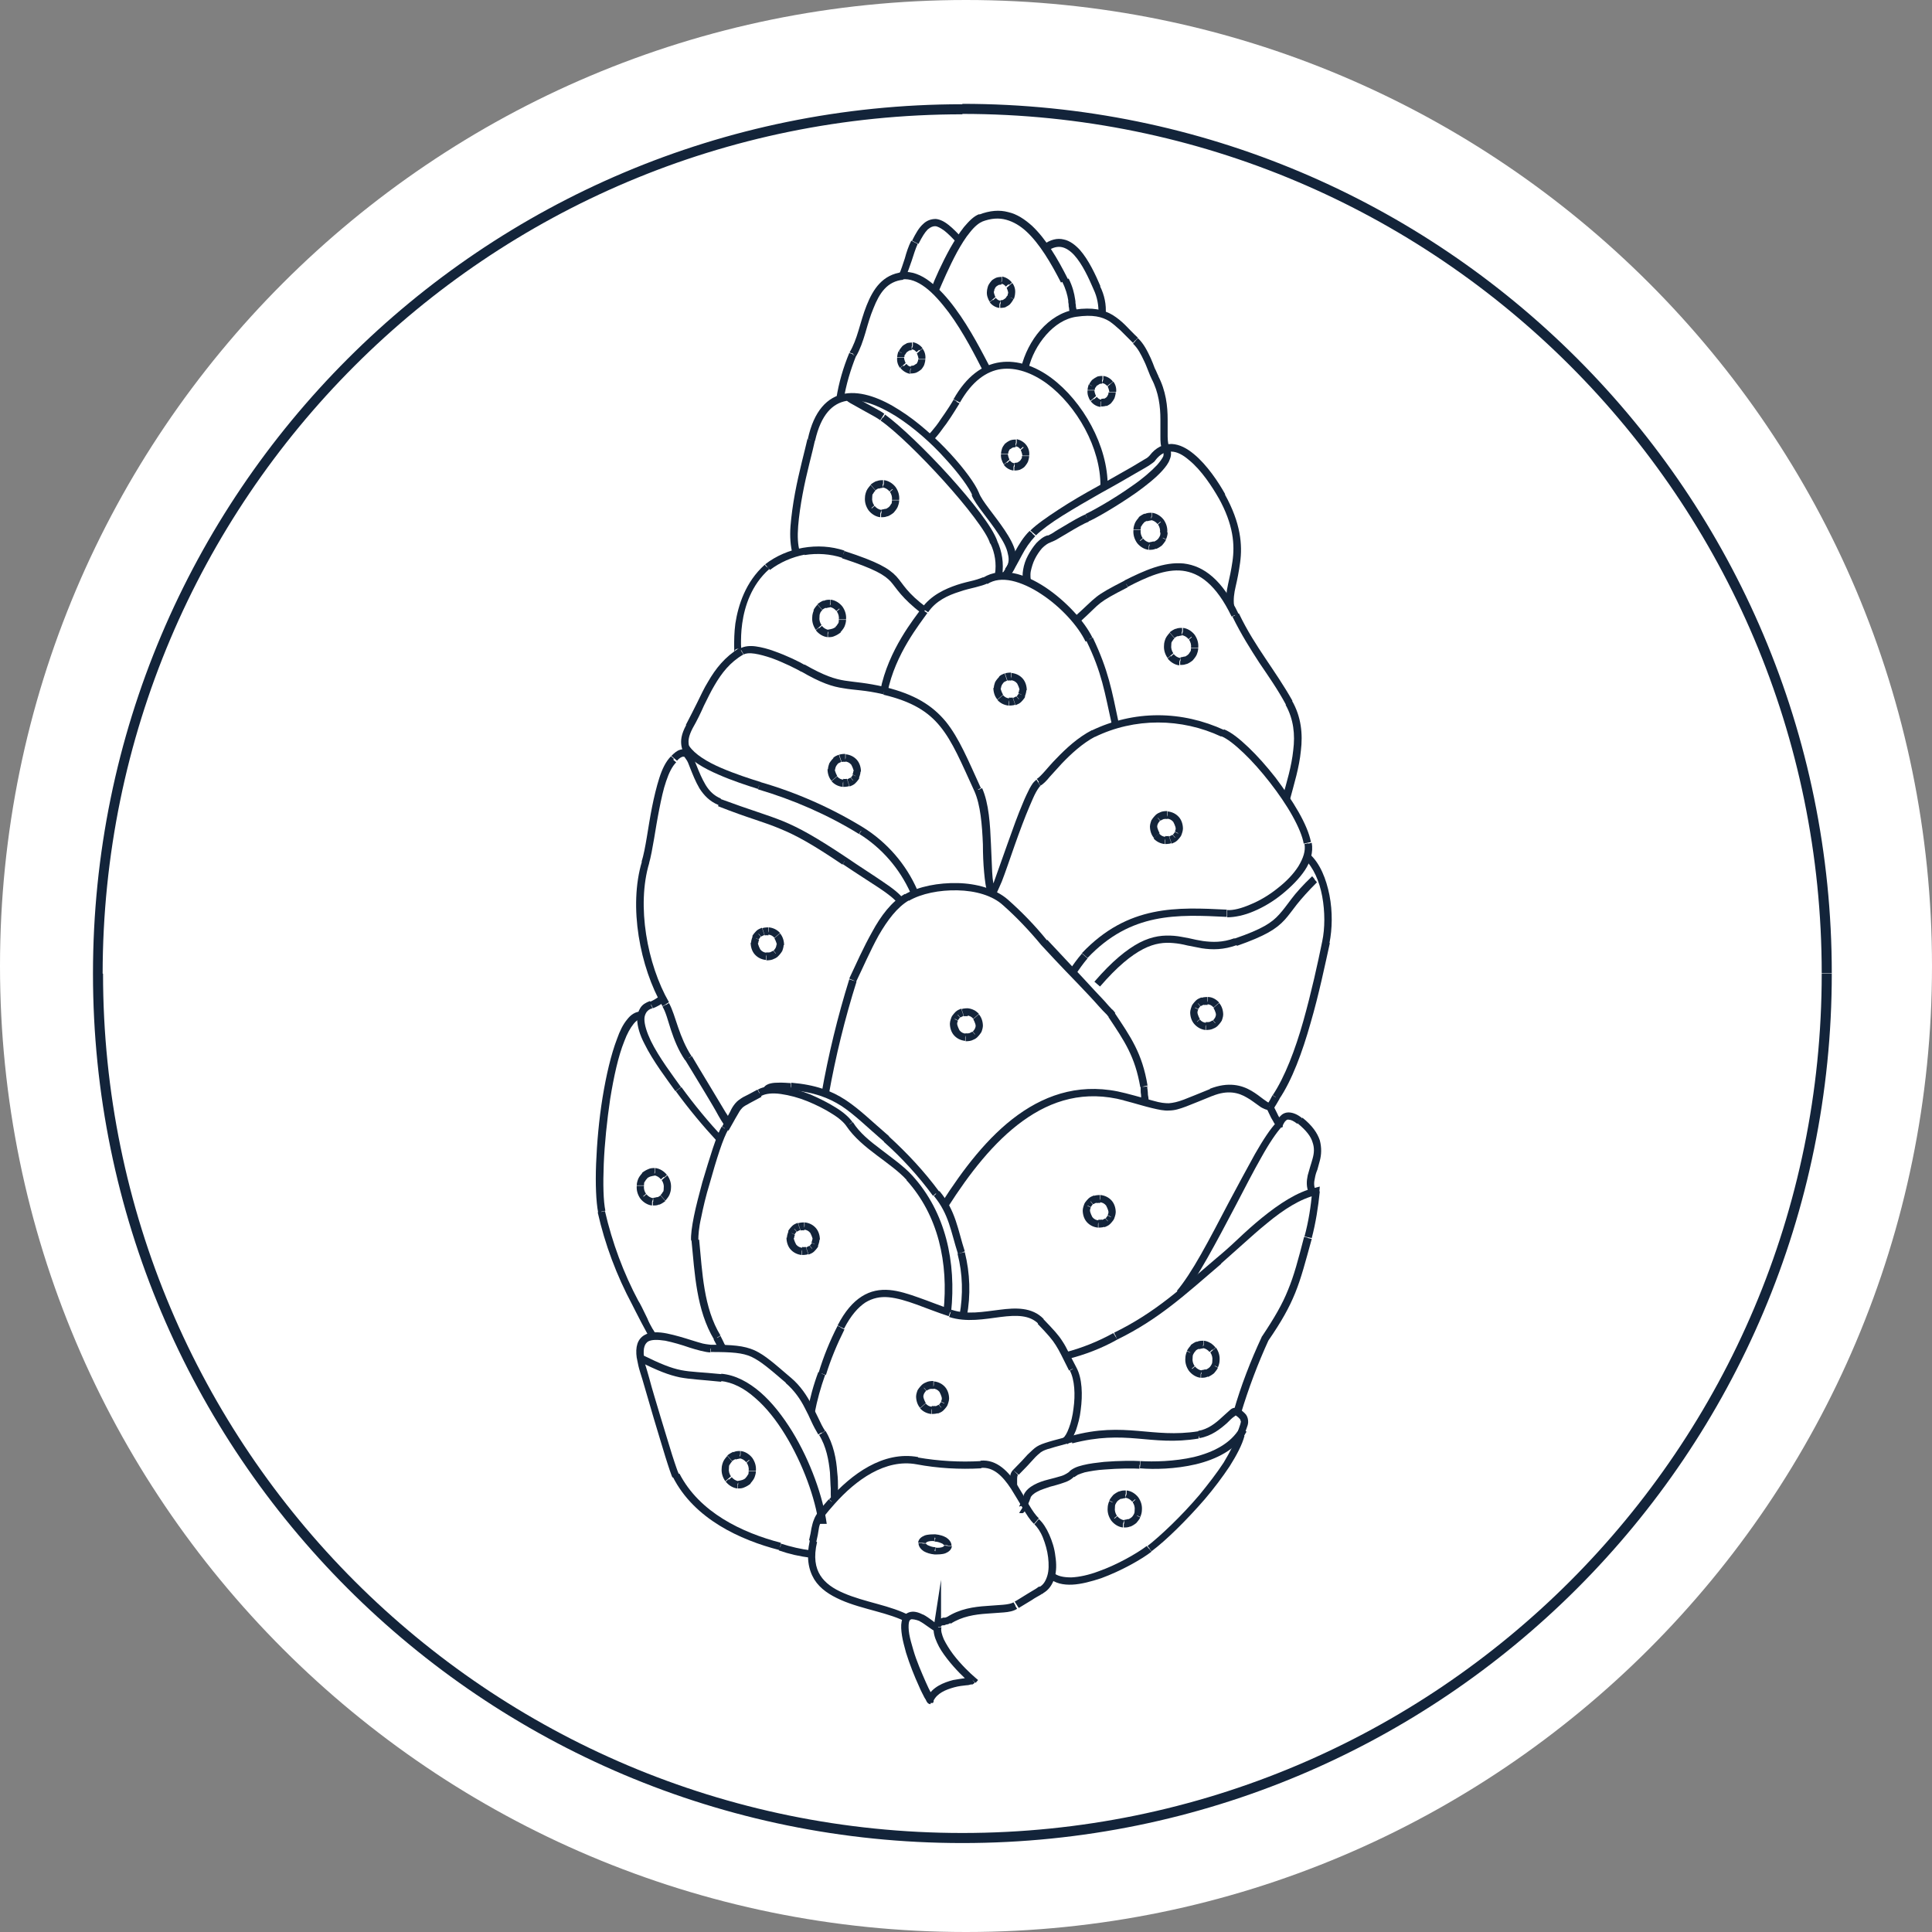 <?xml version="1.0" encoding="UTF-8"?><svg id="Ebene_1" xmlns="http://www.w3.org/2000/svg" viewBox="0 0 48 48"><rect x="0" y="0" width="48" height="48" fill="#808080" stroke="none"/><defs><style>.cls-1{fill:none;}.cls-2{fill:#fff;}.cls-3{fill:#13243a;}</style></defs><rect class="cls-1" width="48" height="48"/><path class="cls-2" d="M24,48c13.25,0,24-10.75,24-24S37.25,0,24,0,0,10.75,0,24s10.75,24,24,24"/><path class="cls-3" d="M23.91,2.71v.12c11.79,0,21.35,9.56,21.35,21.35h.25c0-11.93-9.67-21.6-21.6-21.6v.12ZM2.43,24.19h.12C2.56,12.39,12.11,2.84,23.91,2.84v-.25C11.98,2.59,2.31,12.26,2.31,24.19h.12ZM23.91,45.66v-.12c-11.79,0-21.35-9.56-21.35-21.35h-.25c0,11.93,9.67,21.6,21.6,21.6v-.12ZM45.38,24.19h-.12c0,11.79-9.56,21.35-21.35,21.35v.25c11.93,0,21.6-9.67,21.6-21.6h-.12Z"/><path class="cls-3" d="M23.77,9.97l-.08-.04c-.03.06-.17.28-.32.49-.07.11-.15.21-.21.28-.03.04-.06.07-.08.08l-.02.02h.02s0,.09,0,.09v.09s.06-.02.07-.02l.05-.04s.06-.06.09-.1c.07-.08.14-.19.22-.29.15-.21.29-.45.33-.51l-.08-.04ZM27.43,12.09h.09c.01-1.01-.62-2.12-1.4-2.7-.39-.29-.84-.45-1.27-.39-.44.06-.84.35-1.16.92l.08.04.08.04c.3-.53.66-.78,1.02-.83.37-.05.77.09,1.14.36.74.55,1.34,1.6,1.33,2.55h.09ZM23.77,9.97l-.08-.04h0s.08.04.08.04Z"/><path class="cls-3" d="M20.15,10.93l-.09-.02c-.06.27-.21.81-.31,1.35-.05.27-.09.56-.11.81-.02.26,0,.5.05.69l.09-.03.09-.03c-.05-.16-.06-.38-.04-.63.02-.25.06-.52.11-.79.1-.54.25-1.06.31-1.35l-.09-.02ZM24.23,12.27l.09-.03c-.09-.22-.36-.59-.71-.97-.35-.38-.8-.79-1.26-1.08-.45-.29-.94-.48-1.36-.41-.44.08-.77.43-.92,1.13l.09.02.09.02c.15-.66.44-.93.78-.99.35-.06.78.1,1.23.38.44.28.88.67,1.22,1.05.35.38.6.73.68.92l.09-.03ZM25.05,14.2l.07.06c.14-.16.15-.35.11-.54-.04-.18-.15-.37-.27-.55-.12-.18-.26-.36-.38-.52-.12-.16-.22-.3-.26-.41l-.09.03-.09.03c.05.13.17.29.29.45.12.16.26.34.37.51.12.18.21.34.24.5.04.15.02.27-.07.37l.07.06ZM20.15,10.93l.09.02-.09-.02ZM24.23,12.27l-.09.03h0s.09-.03.09-.03Z"/><path class="cls-3" d="M21.19,8.8l-.09-.03c-.15.36-.26.74-.32,1.12l.09.02.09.02c.06-.37.17-.74.31-1.09l-.09-.03ZM22.43,6.85v-.09c-.51.06-.74.43-.9.83-.08.2-.14.42-.2.62-.06.2-.13.39-.22.54l.08.05.08.05c.1-.17.17-.38.23-.58.06-.21.12-.42.2-.61.15-.38.34-.67.74-.71v-.09ZM24.52,9.17l.08-.04c-.18-.34-.49-.96-.87-1.47-.19-.26-.4-.49-.62-.66-.22-.17-.46-.27-.71-.24v.09s.02.09.02.09c.18-.02.37.05.57.2.2.15.39.37.58.62.37.5.67,1.1.85,1.45l.08-.04ZM21.19,8.8l-.08-.05h0s0,.01,0,.01l.09.03ZM22.43,6.85v.09h.01v-.09Z"/><path class="cls-3" d="M25.65,13.25l-.07-.06c-.16.16-.26.33-.36.51-.1.18-.19.36-.32.56l.08.05.08.05c.14-.21.24-.4.33-.57.09-.17.19-.32.33-.47l-.07-.06ZM28.63,11.38l-.07-.06h0s0,0,0,0h0s-.03.03-.03.03c-.02.02-.05.04-.09.06-.08.05-.18.11-.3.18-.24.14-.55.31-.88.5-.33.18-.67.38-.96.57-.29.19-.55.37-.7.52l.07.06.07.06c.13-.13.37-.31.66-.49.29-.18.63-.38.95-.56.33-.18.64-.36.88-.5.12-.07.23-.13.31-.18.04-.03.07-.05.1-.07.03-.02.05-.04.07-.07l-.07-.06ZM30.36,12.32l.08-.04c-.16-.29-.45-.73-.78-1-.17-.14-.35-.24-.55-.25-.2,0-.39.08-.55.29l.07.06.07.06c.13-.17.27-.23.4-.22.14,0,.29.08.44.21.31.25.58.67.74.95l.08-.04ZM30.57,15.05h.09c-.02-.16,0-.31.04-.48.04-.17.08-.37.11-.59.06-.44.02-.98-.38-1.7l-.08.04-.08.04c.38.68.41,1.18.35,1.59-.03.21-.07.39-.11.57-.04.18-.06.35-.04.53h.09ZM25.65,13.25l.07.06h0l-.07-.06ZM28.63,11.38l.07.06h0s-.07-.06-.07-.06ZM30.36,12.32l-.08.04.08-.04Z"/><path class="cls-3" d="M26.72,7.78v-.09c-.34.05-.64.25-.87.51-.23.26-.4.6-.48.93l.09.02.09.02c.07-.31.23-.61.44-.85.21-.24.47-.41.75-.45v-.09ZM28.21,8.46l.06-.07c-.12-.11-.21-.21-.31-.31-.1-.1-.2-.18-.31-.25-.23-.14-.51-.2-.94-.14v.09s.03.09.03.09c.41-.06.64,0,.82.11.09.06.18.14.28.23.09.09.2.2.31.31l.06-.07ZM28.7,9.38l.08-.04c-.03-.05-.05-.12-.09-.19-.03-.08-.06-.16-.1-.25-.08-.17-.17-.36-.32-.5l-.06.07-.06.07c.12.11.2.27.28.44.04.08.07.17.1.24.03.08.06.15.09.21l.08-.04ZM28.96,11.14l.08-.04s-.03-.12-.03-.25c0-.06,0-.12,0-.2,0-.07,0-.15,0-.23,0-.32-.04-.71-.24-1.09l-.08.04-.08.04c.18.34.22.7.22,1.01,0,.08,0,.15,0,.22,0,.07,0,.14,0,.2,0,.12,0,.24.05.32l.08-.04ZM26.72,7.78v-.09h-.01v.09ZM28.21,8.46l-.06.07h0s.06-.07.06-.07ZM28.7,9.38l-.08.04h0l.08-.04Z"/><path class="cls-3" d="M24.36,5.41l-.03-.09c-.14.05-.26.18-.38.32-.12.15-.23.33-.34.52-.21.38-.39.78-.47,1l.09.04.09.04c.09-.21.26-.61.46-.98.1-.18.21-.36.32-.49.11-.14.22-.23.3-.26l-.03-.09ZM26.45,6.97l.08-.04c-.25-.5-.54-.99-.89-1.32-.18-.16-.37-.29-.59-.34-.22-.06-.46-.04-.72.06l.03.09.03.09c.23-.09.43-.1.61-.05.18.05.35.15.51.3.32.3.6.77.85,1.26l.08-.04ZM26.67,7.79l.09-.04s-.02-.08-.03-.13c0-.03,0-.05-.01-.09,0-.03,0-.06-.01-.1-.02-.14-.06-.31-.16-.51l-.08.04-.08.04c.09.18.13.33.15.46,0,.03,0,.06.01.1,0,.03,0,.06.01.09,0,.06.02.12.04.17l.09-.04ZM24.36,5.41l-.03-.09.03.09ZM26.45,6.97l.08-.04h0s-.08.04-.08.04Z"/><path class="cls-3" d="M22.72,6.02l-.08-.04c-.07.14-.12.29-.16.44-.05.15-.09.28-.14.39l.08.04.08.04c.05-.12.1-.27.15-.41.05-.15.09-.29.15-.42l-.08-.04ZM23.83,5.97l.07-.06c-.12-.13-.23-.24-.33-.32-.1-.08-.21-.14-.32-.15-.12,0-.23.04-.32.13-.1.09-.18.23-.27.41l.08.04.08.04c.09-.18.16-.29.23-.36.07-.06.13-.08.18-.08.06,0,.13.04.23.11.09.07.19.17.31.3l.07-.06ZM22.72,6.02l-.08-.04h0s.08.04.08.04Z"/><path class="cls-3" d="M27.26,7.15l.08-.04c-.12-.28-.29-.65-.51-.9-.11-.12-.25-.23-.4-.26-.16-.04-.33,0-.51.13l.05.08.05.08c.14-.1.26-.12.36-.1.1.02.21.09.31.2.2.22.36.57.48.85l.08-.04ZM27.38,7.81h.09c.02-.24-.03-.48-.14-.7l-.08.04-.08.04c.09.19.13.4.12.61h.09ZM27.26,7.15l-.08.04h0s0,0,0,0l.08-.04Z"/><path class="cls-3" d="M27.99,14.5l-.04-.08c-.39.2-.57.3-.71.41-.14.11-.26.24-.55.5l.06.07.06.07c.3-.27.4-.39.53-.49.13-.1.29-.19.68-.39l-.04-.08ZM30.69,15.29l.08-.04c-.4-.84-.86-1.19-1.36-1.25-.49-.05-.99.18-1.47.42l.04.08.04.08c.48-.25.94-.45,1.36-.4.41.05.83.33,1.22,1.14l.08-.04ZM32.03,17.46l.08-.05c-.22-.39-.45-.72-.67-1.05-.22-.33-.45-.68-.66-1.12l-.08.04-.08.04c.22.45.45.81.67,1.15.23.34.45.65.66,1.04l.08-.05ZM31.96,19.84l.09.02c.1-.38.23-.79.27-1.21.05-.41.01-.84-.22-1.24l-.08.05-.08.05c.2.36.24.74.19,1.13-.04.39-.16.79-.27,1.18l.09.02ZM27.99,14.5l.04.08h0l-.04-.08ZM30.69,15.29l-.08.04.08-.04ZM32.03,17.46l-.08.05.08-.05Z"/><path class="cls-3" d="M22.97,15.17l-.08-.05c-.16.23-.82,1.02-1.02,2.04l.09.02.09.02c.19-.96.82-1.72.99-1.97l-.08-.05ZM24.48,14.42l-.05-.08s-.12.05-.24.08c-.12.03-.26.06-.41.11-.3.1-.65.26-.88.58l.08.05.08.05c.19-.28.49-.42.78-.51.14-.05.28-.08.4-.11.11-.03.23-.06.3-.1l-.05-.08ZM27.06,15.88l.08-.04c-.2-.41-.66-.91-1.17-1.25-.26-.17-.53-.3-.79-.35-.26-.05-.53-.03-.75.11l.05.08.05.08c.17-.11.38-.13.61-.08.23.05.49.17.73.33.49.32.92.8,1.1,1.18l.08-.04ZM27.71,18.01l.09-.02c-.18-.85-.26-1.33-.65-2.15l-.08.04-.08.04c.39.8.45,1.26.64,2.11l.09-.02ZM22.97,15.17l.08.05h0s-.08-.05-.08-.05ZM24.48,14.42l.05.08h0l-.05-.08ZM27.06,15.88l-.08.04h0s.08-.04.08-.04Z"/><path class="cls-3" d="M19.06,14.1l-.06-.07c-.48.43-.66,1.01-.73,1.46-.03.23-.03.42-.03.56,0,.07,0,.12.01.15v.04s.01.01.01.01v.02s.03.02.06.03h.05s.04-.02.04-.02l.02-.04v-.02s0-.01,0-.01h0s-.09,0-.09,0h-.09s0,0,0,0h0s0-.03,0-.03l.02-.04.04-.02h.05s.04.03.04.03v.02s.02,0,.02,0h0s0,0,0,0v-.02s-.01-.07-.01-.14c0-.13,0-.31.03-.52.06-.43.23-.96.67-1.35l-.06-.07ZM19.97,13.7l-.02-.09c-.34.06-.67.2-.94.41l.06.07.06.07c.25-.19.55-.32.86-.38l-.02-.09ZM20.95,13.77l.03-.09c-.33-.11-.68-.13-1.03-.07l.02.09.02.09c.31-.05.64-.03.94.07l.03-.09ZM22.97,15.17l.06-.07c-.51-.38-.58-.58-.76-.78-.19-.2-.46-.36-1.29-.63l-.03.09-.03.09c.83.27,1.06.42,1.21.58.15.17.26.4.78.8l.06-.07ZM19.06,14.1l-.06-.07h0s0,0,0,0l.06.07ZM20.95,13.77l.03-.09h0l-.03.09Z"/><path class="cls-3" d="M26.95,23.75l-.07-.06c-.12.14-.22.28-.32.43l.08.05.08.05c.09-.14.19-.28.3-.41l-.07-.06ZM30.48,22.69v-.09c-1.23-.06-2.45-.13-3.6,1.08l.07.06.07.06c1.08-1.14,2.23-1.08,3.46-1.02v-.09ZM32.5,20.95l-.09.02c.03.17-.03.35-.15.55-.12.19-.3.38-.52.55-.21.17-.45.31-.67.4-.23.1-.43.15-.58.14v.09s0,.09,0,.09c.19,0,.43-.05.66-.15.24-.1.49-.25.71-.43.22-.18.42-.38.56-.59.14-.21.21-.45.17-.68l-.09.02ZM30.38,18.21l-.04.08c.15.06.34.21.56.42.21.2.44.46.65.73.21.27.41.56.56.83.15.27.25.51.28.69l.09-.02.09-.02c-.04-.21-.15-.47-.31-.75-.16-.28-.36-.57-.57-.85-.22-.28-.45-.54-.67-.75-.22-.21-.43-.38-.61-.45l-.04.08ZM28.77,17.86v.09c.54,0,1.08.12,1.57.35l.04-.08.04-.08c-.52-.24-1.08-.37-1.65-.37v.09ZM27.16,18.23l.04.08c.49-.24,1.03-.36,1.57-.36v-.09s0-.09,0-.09c-.57,0-1.13.13-1.65.38l.04.08ZM25.8,19.44l.05.08c.07-.04.15-.12.23-.22.09-.1.19-.21.3-.33.23-.24.51-.5.83-.67l-.04-.08-.04-.08c-.35.18-.65.46-.88.7-.12.12-.22.24-.3.33-.09.1-.15.16-.19.18l.05.08ZM24.63,22.18l-.09.03s.03.06.08.07c.05,0,.08-.02.09-.03.02-.02.04-.05.06-.08.03-.06.07-.16.12-.27.09-.23.2-.56.32-.9.12-.34.25-.69.37-.97.06-.14.11-.26.16-.35.02-.04.05-.08.07-.11.02-.03.03-.04.04-.04l-.05-.08-.05-.08s-.06.05-.09.09c-.03.04-.05.08-.08.13-.05.1-.11.22-.17.37-.12.28-.25.64-.37.98-.12.34-.24.67-.32.9-.04.12-.08.2-.11.25-.02.03-.02.03-.02.03h.02s.05-.02.05-.02c.05,0,.06.05.06.05l-.09.03ZM24.29,19.62l-.08.04c.15.34.19.83.21,1.32,0,.24.01.48.03.69.02.21.04.4.1.54l.09-.03.09-.03c-.04-.11-.07-.28-.08-.49-.01-.21-.02-.44-.03-.69-.02-.48-.05-1.01-.22-1.39l-.08.04ZM21.97,17.17l-.02.09c.71.17,1.11.42,1.41.79.31.38.52.89.85,1.61l.08-.04.08-.04c-.32-.7-.54-1.24-.87-1.65-.34-.41-.78-.68-1.51-.86l-.02.09ZM19.95,16.6l-.05.08c.5.29.78.38,1.06.42.28.05.52.04.99.15l.02-.09.02-.09c-.47-.11-.75-.12-1-.16-.25-.04-.51-.12-1-.4l-.05.08ZM18.43,16.18l.05.08c.05-.03.14-.04.27-.02.13.02.27.06.42.11.3.11.6.26.74.34l.05-.08.05-.08c-.15-.09-.46-.24-.77-.35-.16-.06-.32-.1-.46-.12-.14-.02-.28-.01-.39.05l.05.08ZM17.13,18.05l.08.04c.11-.19.2-.38.28-.56.09-.18.17-.35.26-.5.18-.31.39-.58.72-.77l-.05-.08-.05-.08c-.36.22-.59.51-.78.84-.1.16-.18.34-.27.52-.09.18-.18.36-.28.55l.08.04ZM17.08,18.77h.09c0-.05,0-.11-.02-.15-.02-.05-.03-.08-.04-.13-.01-.08-.01-.19.1-.4l-.08-.04-.08-.04c-.13.24-.14.39-.12.52.01.06.03.11.04.15.01.04.02.06.01.09h.09ZM26.95,23.75l-.07-.06h0s0,0,0,0l.07.06ZM30.48,22.69v-.09s0,.09,0,.09ZM32.5,20.95l.09-.02h0s-.09.02-.09.02ZM30.38,18.21l-.04.08h0s.04-.08.04-.08ZM27.16,18.23l-.04-.08h0s.04.08.04.08ZM25.8,19.44l-.05-.08.05.08ZM24.63,22.18l.09-.03-.09.03ZM24.29,19.62l.08-.04-.08.04ZM21.97,17.17l.02-.09-.02.09ZM19.95,16.6l-.05.08h0s.05-.08.05-.08ZM18.43,16.18l-.05-.08h0l.05.08ZM17.13,18.05l.08.04h0l-.08-.04Z"/><path class="cls-3" d="M31.69,27.26l-.08-.04c-.04.08-.08.15-.13.23l.08.05.08.05c.05-.08.1-.16.15-.25l-.08-.04ZM32.94,23.41l-.09-.02c-.11.54-.27,1.27-.47,1.98-.2.71-.46,1.39-.76,1.84l.08.05.08.05c.32-.47.58-1.18.78-1.89.21-.72.36-1.45.48-1.99l-.09-.02ZM32.47,21.27l-.06.07c.22.21.37.55.44.93.07.38.07.79,0,1.12l.09.02.09.02c.07-.35.08-.78,0-1.19-.08-.4-.23-.79-.5-1.03l-.06.07ZM31.69,27.26l-.08-.05h0s0,.01,0,.01l.08.04ZM32.94,23.41l.09.02h0s-.09-.02-.09-.02Z"/><path class="cls-3" d="M28.43,27h-.09s0,.02,0,.02h0s0,.06,0,.06c0,.04,0,.08.01.13,0,.05,0,.09.01.13v.04s0,.02,0,.02h.18s0-.12-.02-.2c0-.09-.02-.19-.02-.2h-.09ZM27.62,25.22l-.08.05c.4.6.66.98.79,1.74l.09-.02.09-.02c-.13-.8-.42-1.21-.82-1.81l-.08.05ZM25.94,23.42l-.07.06c.09.1.5.54.9.95.2.21.39.41.53.57.07.08.13.14.18.19.02.02.04.04.05.06l.02.02.08-.05.08-.05-.03-.04s-.03-.04-.06-.06c-.05-.05-.11-.12-.18-.2-.15-.16-.34-.36-.53-.57-.39-.42-.8-.85-.89-.95l-.07.06ZM24.98,22.42l-.06.07c.34.3.66.64.95.99l.07-.06.07-.06c-.29-.36-.62-.7-.97-1.01l-.06.07ZM22.53,22.3l.05.08c.31-.18.76-.27,1.21-.26.45.01.87.13,1.13.37l.06-.07.06-.07c-.31-.27-.78-.4-1.25-.41-.47-.01-.96.08-1.31.28l.05.08ZM21.19,24.35l.08.04c.17-.35.35-.77.56-1.15.22-.38.46-.7.75-.87l-.05-.08-.05-.08c-.33.19-.6.55-.81.94-.22.39-.41.82-.57,1.16l.08.04ZM20.5,27.18l.09.02c.17-.95.4-1.89.69-2.81l-.09-.03-.09-.03c-.29.93-.52,1.88-.69,2.84l.09.02ZM28.43,27h.09s0-.01,0-.01h0s-.09.01-.09.01ZM27.62,25.22l-.08.05h0s.08-.05.08-.05ZM25.94,23.42l-.07.06h0s0,0,0,0l.07-.06ZM24.98,22.42l.06-.07h0s-.06.07-.06.07ZM22.53,22.3l.05.08h0l-.05-.08ZM21.19,24.35l-.08-.04h0s0,.01,0,.01l.09.03Z"/><path class="cls-3" d="M17.1,26.28l-.08.05s.27.44.51.84c.12.2.24.4.32.55.04.07.08.14.11.18l.03.05h0s0,.01,0,.01h0s0-.01,0-.01h0s0-.03,0-.03h.18v-.02s0,0,0,0h0s0-.01,0-.01h0s0-.02,0-.02l-.03-.05s-.06-.11-.11-.18c-.09-.15-.21-.35-.33-.55-.24-.4-.49-.81-.51-.85l-.08.05ZM16.54,24.96l-.08.05c.08.13.13.33.21.58.08.24.18.5.35.75l.08-.05.08-.05c-.15-.23-.25-.48-.33-.71-.08-.23-.14-.45-.23-.61l-.08.05ZM16.04,21.43l-.09-.03c-.34,1.12-.05,2.63.51,3.6l.08-.05.08-.05c-.54-.94-.81-2.4-.49-3.46l-.09-.03ZM16.74,18.85l-.07-.06c-.13.13-.22.32-.29.54-.07.22-.13.47-.18.72-.05.25-.09.51-.13.75-.04.24-.08.45-.13.61l.09.03.09.03c.05-.17.09-.4.13-.63.04-.24.08-.49.13-.74.05-.25.1-.49.17-.69.07-.21.15-.37.25-.47l-.07-.06ZM17.88,19.93l.03-.09c-.17-.07-.29-.19-.38-.34-.09-.15-.16-.32-.22-.47-.03-.07-.06-.15-.09-.21-.03-.06-.07-.12-.12-.16-.06-.04-.13-.06-.21-.03-.07.02-.14.08-.21.15l.07.06.07.06c.06-.07.11-.09.14-.1h.04s.04.05.07.1c.03.05.05.12.08.19.06.15.13.33.23.5.11.17.25.32.47.41l.03-.09ZM20.99,21.39l.05-.08c-.78-.52-1.18-.74-1.59-.91-.2-.08-.4-.15-.64-.23-.24-.08-.53-.18-.91-.32l-.03.09-.03.09c.38.15.67.25.91.33.24.08.44.15.63.23.39.16.78.37,1.55.89l.05-.08ZM22.39,22.4l.07-.05c-.1-.14-.28-.28-.52-.44-.23-.16-.55-.36-.9-.6l-.05.08-.05.08c.37.25.66.43.9.59.24.16.39.28.47.39l.07-.05ZM17.1,26.28l-.08.05h0s.08-.05.08-.05ZM16.54,24.96l.08-.05h0s-.08.05-.08.05ZM16.04,21.43l.09.03h0s-.09-.03-.09-.03ZM16.74,18.85l-.07-.06h0l.07.06ZM17.88,19.93l-.03.09h0l.03-.09ZM20.99,21.39l-.05.08.05-.08Z"/><path class="cls-3" d="M27.94,27.25l.02-.09c-1.04-.27-1.92,0-2.67.54-.75.54-1.37,1.36-1.9,2.19l.08.05.08.05c.53-.83,1.14-1.62,1.86-2.14.72-.52,1.54-.77,2.52-.51l.02-.09ZM30.11,27.14l-.03-.09c-.3.12-.51.21-.67.27-.16.06-.26.08-.37.09-.1,0-.21-.01-.38-.06-.08-.02-.18-.05-.29-.08-.11-.03-.25-.07-.41-.11l-.02.09-.02.09c.16.04.29.08.4.11.11.03.21.06.3.08.17.04.3.07.43.06.13,0,.26-.04.42-.1.16-.06.37-.15.67-.27l-.03-.09ZM31.55,27.49v-.09s-.03,0-.06-.02c-.03-.02-.06-.04-.1-.07-.08-.06-.18-.14-.3-.21-.24-.14-.57-.23-1.03-.05l.03.09.03.09c.39-.16.66-.08.86.04.11.06.19.13.28.19.04.03.08.06.13.08.04.02.09.04.14.04v-.09ZM27.94,27.25l.02-.09h0l-.02.09ZM30.11,27.14l.03.09h0l-.03-.09Z"/><path class="cls-3" d="M23.29,40.42h.09s-.09,0-.09,0h-.09s.09,0,.09,0ZM23.29,40.46h.09s0-.03,0-.03h-.09s-.09-.03-.09-.03v.04s.08.01.08.01ZM22.89,40.2l-.04.08c.06.03.13.08.2.13.07.05.14.1.2.13l.04-.08.04-.08s-.1-.06-.17-.12c-.07-.05-.15-.11-.23-.15l-.04.08ZM23.12,42.22v-.09s.05.01.05.01h0s0,0,0,0h0s-.02-.05-.04-.08c-.04-.07-.08-.16-.13-.27-.1-.23-.23-.52-.31-.8-.04-.14-.08-.27-.1-.39-.02-.12-.02-.22-.01-.28.01-.07.04-.08.06-.09.03,0,.1,0,.22.05l.04-.08.04-.08c-.13-.07-.25-.1-.36-.06-.11.04-.16.13-.18.23-.02.1-.01.22.01.35.02.13.06.27.1.42.09.29.21.59.32.83.05.12.1.21.14.29.02.03.04.06.05.09l.02.03.02.02s.03.02.06.02v-.09ZM24.17,41.75l-.07-.06.02-.02h-.02s-.06.01-.1.02c-.08.01-.2.03-.32.05-.23.06-.52.17-.65.44l.08.04.08.04c.09-.19.3-.28.52-.34.11-.03.21-.04.3-.05.04,0,.08-.01.11-.02h.04s.04-.02.06-.05l-.07-.06ZM23.29,40.42h-.09c-.02.12.02.26.08.39.06.14.15.27.25.4.2.26.44.49.58.61l.06-.07.06-.07c-.13-.11-.36-.33-.55-.58-.09-.12-.17-.25-.23-.37-.05-.12-.08-.22-.06-.3h-.09ZM23.29,40.42h.09s0,0,0,0h0s-.09,0-.09,0ZM23.29,40.46l-.04.08.11.06.02-.13h-.09ZM22.89,40.2l.04-.08h0s-.04.08-.04.08ZM23.12,42.22v.09s.06,0,.06,0l.02-.05-.08-.04ZM24.17,41.75l.07.06.06-.07-.07-.06-.06.07ZM23.29,40.42h.09v-1.17l-.18,1.16h.09Z"/><path class="cls-3" d="M23.58,40.25l-.05-.08s-.03.02-.06.02h-.04s-.05.02-.05.02c-.03,0-.08.02-.11.05-.04.04-.06.08-.06.14h.09s.09,0,.09,0h0s0-.01,0-.01h0s0,0,0,0c0,0,0,0,.03-.01h.04s.05-.02.05-.02c.04,0,.08-.02.12-.05l-.05-.08ZM25.23,39.89l-.05-.08c-.05.03-.14.05-.26.06-.12.01-.25.02-.41.03-.31.02-.67.07-.99.28l.05.08.05.08c.28-.18.6-.23.9-.25.15-.01.3-.02.42-.03.12-.01.24-.03.33-.09l-.05-.08ZM25.86,39.51v-.09h-.03s0,0,0,0h0s0,0,0,0h0s0,0,0,0h-.02s-.04.03-.07.05c-.05.03-.13.08-.2.12-.15.09-.3.19-.33.2l.05.08.05.08s.18-.11.33-.2c.07-.05.15-.09.2-.12.03-.02.05-.03.06-.04h.02s0-.01,0-.01h0s0,0,0,0h0s0,0,0,0h-.03s0-.09,0-.09ZM25.76,37.8l-.06.07c.07.07.15.18.21.33.06.15.11.32.13.49.02.17.02.33-.02.46-.04.13-.1.23-.2.28l.04.08.04.08c.16-.08.25-.23.3-.39.05-.16.05-.35.02-.54-.02-.19-.08-.37-.15-.53-.07-.16-.16-.3-.26-.39l-.06.07ZM24.37,36.38v.09c.31-.03.54.2.75.52.1.16.2.33.29.48.09.15.18.3.28.39l.06-.07.06-.07c-.08-.07-.16-.19-.25-.34-.09-.15-.19-.33-.29-.49-.21-.32-.5-.64-.91-.6v.09ZM22.79,36.29l-.02.09c.53.1,1.07.13,1.61.1v-.09s-.01-.09-.01-.09c-.52.03-1.05,0-1.57-.09l-.02.09ZM20.66,37.31l.07.06c.54-.61,1.27-1.13,2.04-.99l.02-.09.02-.09c-.87-.16-1.66.43-2.21,1.05l.07.06ZM20.19,38.29l.09.02c.03-.13.05-.23.06-.31.01-.08.03-.13.05-.18.04-.1.12-.2.34-.45l-.07-.06-.07-.06c-.22.25-.32.37-.37.51-.03.07-.04.13-.06.21-.01.08-.03.17-.06.3l.09.02ZM22.57,40.23l.05-.08c-.23-.13-.53-.22-.82-.3-.29-.08-.59-.16-.84-.27-.26-.11-.46-.25-.58-.44-.12-.19-.17-.45-.08-.83l-.09-.02-.09-.02c-.09.41-.04.72.11.97.15.24.39.39.66.51.27.12.58.2.87.28.29.08.56.16.78.28l.05-.08ZM23.58,40.25l-.05-.08h0l.05.08ZM25.23,39.89l.05.08h0s-.05-.08-.05-.08ZM25.86,39.51v.09h.04s-.04-.09-.04-.09ZM25.76,37.8l.06-.07h0s-.06.07-.06.07ZM24.37,36.38v.09s0,0,0,0v-.09ZM22.79,36.29l.02-.09h0l-.02.09ZM20.66,37.31l-.07-.06.07.06ZM20.19,38.29l.09.02h0s-.09-.02-.09-.02Z"/><path class="cls-3" d="M19.38,38.43l-.03.09c.26.09.52.15.79.18v-.09s.02-.09.02-.09c-.26-.03-.51-.09-.76-.17l-.03.09ZM16.8,36.66l-.08.04c.53,1.04,1.67,1.56,2.64,1.81l.02-.09.02-.09c-.96-.25-2.02-.75-2.52-1.72l-.08.04ZM15.91,33.73h-.09s.02.11.04.2c.02.09.06.21.1.34.08.27.18.62.28.96.1.34.21.69.29.96.04.13.08.25.11.34.03.08.05.15.07.18l.08-.04.08-.04s-.03-.06-.06-.15c-.03-.09-.07-.2-.11-.33-.08-.27-.19-.61-.29-.95-.1-.34-.21-.69-.28-.96-.04-.14-.07-.25-.1-.34-.02-.09-.04-.15-.04-.17h-.09ZM17.66,33.5v-.09s-.11-.01-.2-.03c-.08-.02-.17-.05-.27-.08-.19-.06-.42-.13-.62-.17-.2-.04-.41-.05-.56.04-.17.1-.23.29-.19.57h.09s.09-.02.09-.02c-.03-.25.03-.34.1-.39.09-.05.23-.05.43-.02.19.04.4.1.6.17.1.03.19.06.28.08.09.02.17.04.24.04v-.09ZM19.59,34.3l.06-.07c-.41-.35-.64-.56-.9-.68-.27-.12-.56-.14-1.09-.14v.09s0,.09,0,.09c.53,0,.79.02,1.01.12.23.11.44.29.86.65l.06-.07ZM20.42,35.6l.08-.05c-.06-.09-.11-.19-.16-.3-.05-.11-.11-.22-.17-.34-.12-.23-.28-.48-.53-.69l-.06.07-.06.07c.22.19.37.41.48.63.06.11.11.22.16.33.05.11.11.22.17.32l.08-.05ZM20.74,37.22l.09-.03s0-.03-.01-.07c0-.04,0-.08,0-.14,0-.11,0-.25-.02-.41-.02-.31-.09-.69-.29-1.02l-.08.05-.08.05c.18.29.24.63.27.93.01.15.01.29.02.4,0,.06,0,.11,0,.15,0,.04,0,.08.02.12l.09-.03ZM19.38,38.43l.03-.09h0s0,0,0,0l-.02.09ZM16.8,36.66l-.08.04h0s.08-.04.08-.04ZM15.91,33.73h.09s-.09,0-.09,0ZM17.66,33.5v.09s0-.09,0-.09ZM19.59,34.3l-.06.07.06-.07ZM20.42,35.6l.08-.05h0s-.08.05-.08.05Z"/><path class="cls-3" d="M25.24,36.59l-.07-.07c-.07.07-.08.17-.08.23,0,.03,0,.07,0,.09v.03s0,0,0,0l.09.03.09.03s0-.07,0-.09c0-.03,0-.06,0-.09,0-.06.01-.09.02-.11l-.07-.07ZM26.63,35.76l-.02-.09c-.25.07-.42.11-.55.15-.13.04-.22.07-.3.12-.08.05-.14.12-.23.2-.08.09-.19.21-.36.38l.07.06.07.06c.17-.17.28-.29.36-.38.08-.09.14-.14.19-.18.06-.04.13-.07.25-.1.12-.04.29-.08.54-.15l-.02-.09ZM29.77,35.65v-.09c-.58.09-1.02.03-1.5-.01-.48-.04-.99-.06-1.67.13l.02.09.02.09c.65-.17,1.14-.16,1.61-.12.47.04.93.1,1.53,0v-.09ZM30.74,35.08l.05-.08s-.1-.03-.14-.02c-.04.01-.07.03-.1.06-.06.05-.13.12-.2.18-.15.14-.34.29-.58.33v.09s.03.09.03.09c.3-.05.52-.23.68-.37.08-.08.14-.14.19-.17.02-.02.04-.03.05-.03h-.01s.05-.08.05-.08ZM30.82,35.65l.09.02c.02-.07.04-.13.06-.18.02-.05.04-.11.04-.16,0-.06-.01-.12-.05-.18-.04-.05-.1-.1-.17-.15l-.05.08-.05.08c.07.04.1.08.12.1l.02.06s-.01.06-.03.11c-.02.05-.04.12-.06.2l.09.02ZM28.55,38.47l.06.07c.35-.26.86-.76,1.32-1.29.23-.27.44-.55.62-.82.17-.27.31-.53.37-.76l-.09-.02-.09-.02c-.05.2-.18.44-.34.71-.17.26-.38.53-.6.8-.45.53-.96,1.01-1.29,1.27l.06.07ZM26.12,39.13l-.06.07c.15.14.36.18.58.17.22-.01.48-.08.72-.16.49-.18.99-.46,1.25-.66l-.06-.07-.06-.07c-.24.18-.72.46-1.2.63-.24.09-.47.14-.67.15-.2,0-.35-.03-.45-.12l-.06.07ZM25.24,36.59l.07.07h0s-.07-.07-.07-.07ZM26.63,35.76l-.02-.09.02.09ZM29.77,35.65v-.09s0,.09,0,.09ZM30.74,35.08l-.05.08h0s.05-.08.05-.08ZM30.82,35.65l-.09-.02h0l.09.02ZM28.55,38.47l-.06-.07h0l.06.07Z"/><path class="cls-3" d="M20.42,34.12l-.09-.03c-.12.32-.21.65-.27.98l.09.02.09.02c.06-.32.15-.64.26-.95l-.09-.03ZM20.89,32.98l-.08-.04c-.19.37-.35.76-.47,1.16l.09.03.09.03c.12-.39.28-.77.46-1.13l-.08-.04ZM23.6,32.62l.03-.09c-.28-.09-.54-.2-.8-.29-.25-.09-.5-.17-.73-.19-.24-.02-.47.02-.69.16-.22.14-.42.37-.6.72l.08.04.08.04c.17-.33.35-.53.53-.65.18-.11.37-.15.58-.13.21.02.44.09.69.18.25.09.52.2.8.29l.03-.09ZM25.86,32.83l.07-.06c-.29-.3-.7-.28-1.09-.23-.41.05-.82.13-1.2,0l-.03.09-.03.09c.43.14.89.05,1.28,0,.4-.05.72-.05.94.17l.07-.06ZM26.66,34.01l.08-.04c-.17-.32-.24-.49-.34-.64-.1-.16-.22-.29-.48-.56l-.07.06-.07.06c.26.27.37.4.45.53.09.14.16.29.33.63l.08-.04ZM26.46,35.81l.06.07c.09-.07.15-.2.21-.34.05-.15.1-.32.12-.51.05-.37.04-.79-.11-1.06l-.08.04-.08.04c.12.23.14.6.09.95-.02.17-.06.34-.11.47-.05.14-.1.22-.15.26l.06.07ZM20.42,34.12l.09.03h0s0,0,0,0l-.09-.03ZM20.89,32.98l-.08-.04h0s.08.04.08.04ZM23.6,32.62l.03-.09-.03.09ZM25.86,32.83l-.07.06.07-.06ZM26.66,34.01l-.08.04h0s.08-.04.08-.04Z"/><path class="cls-3" d="M17.81,33.23l-.08.05s.04.07.07.13c.01.03.03.06.04.08.01.03.02.04.02.04l.09-.03.09-.03-.03-.06s-.03-.05-.04-.08c-.03-.06-.06-.12-.07-.14l-.08.05ZM17.27,30.82h-.09c.08.81.12,1.73.56,2.46l.08-.05.08-.05c-.42-.69-.45-1.56-.53-2.38h-.09ZM18.01,28.04l-.08-.05c-.06.1-.14.3-.22.54-.08.24-.17.54-.26.84-.08.3-.16.6-.21.85-.05.25-.08.47-.07.6h.09s.09-.02.09-.02c0-.1.01-.29.07-.55.05-.25.12-.55.21-.84.08-.29.17-.59.25-.83.08-.24.16-.43.21-.51l-.08-.05ZM18.86,27.15l-.04-.08c-.16.09-.28.15-.36.19-.08.05-.14.09-.19.15-.05.06-.09.12-.13.21-.05.09-.11.2-.2.37l.08.05.08.05c.1-.17.16-.29.21-.37.05-.09.08-.14.11-.17.03-.04.07-.07.15-.11.08-.05.19-.1.35-.19l-.04-.08ZM21.1,27.93l.08-.05c-.08-.12-.23-.25-.41-.36-.19-.12-.41-.23-.64-.33-.23-.09-.48-.16-.7-.19-.22-.03-.44-.02-.6.07l.04.08.04.08c.11-.06.28-.08.49-.05.21.03.44.09.66.18.22.09.44.2.61.31.18.11.3.22.36.31l.08-.05ZM22.59,29.26l.07-.06c-.21-.23-.5-.43-.77-.64-.28-.21-.54-.42-.7-.68l-.08.05-.08.05c.19.28.47.51.75.72.28.21.56.41.75.62l.07-.06ZM23.54,32.6h.09c.13-1.24-.13-2.48-.97-3.4l-.07.06-.07.06c.79.87,1.05,2.06.92,3.27h.09ZM17.81,33.23l.08-.05-.08.05ZM17.27,30.82h-.09s.09,0,.09,0ZM18.01,28.04l.08.05h0l-.08-.05ZM18.86,27.15l-.04-.08h0l.04.08ZM21.1,27.93l-.08.05.08-.05ZM22.59,29.26l.07-.06h0l-.07.06Z"/><path class="cls-3" d="M16.18,24.96l.04.09c.11-.04.21-.1.3-.17l-.06-.07-.06-.07c-.08.06-.16.11-.25.15l.04.09ZM16.85,27.06l.07-.05c-.2-.28-.55-.74-.75-1.15-.1-.21-.16-.4-.16-.54,0-.07.02-.12.05-.17.03-.04.07-.08.15-.1l-.03-.09-.03-.09c-.11.04-.19.09-.24.17-.05.08-.08.17-.08.27,0,.19.07.41.18.62.21.43.57.9.77,1.18l.07-.05ZM17.89,28.32l.07-.06c-.37-.4-.71-.81-1.03-1.25l-.07.05-.07.05c.32.44.67.86,1.04,1.26l.07-.06ZM16.18,24.96l.03.09h0s0,0,0,0l-.04-.09ZM16.85,27.06l-.07.05h0s.07-.05.07-.05Z"/><path class="cls-3" d="M15.79,32.38l-.08.04s.12.24.22.43c.05.09.1.19.14.26.02.04.04.07.05.09l.02.03.03.03.05-.08.05-.08h0s-.01-.01-.01-.01c-.01-.02-.03-.05-.05-.08-.04-.07-.09-.16-.13-.26-.09-.19-.19-.39-.22-.43l-.08.04ZM14.94,30.1l-.09.02c.18.8.47,1.57.86,2.3l.08-.04.08-.04c-.38-.71-.66-1.47-.84-2.25l-.09.02ZM15.93,25.22v-.09c-.14,0-.26.08-.35.2-.1.12-.18.28-.25.48-.15.39-.27.91-.36,1.46-.09.55-.14,1.14-.16,1.64-.02.51,0,.95.05,1.21l.09-.02.09-.02c-.05-.24-.06-.66-.04-1.16.02-.5.08-1.08.16-1.62.09-.55.2-1.06.35-1.43.07-.19.15-.33.23-.43.08-.1.15-.13.21-.13v-.09ZM15.79,32.38l.08-.04h0s-.08.04-.08.04ZM14.94,30.1l-.09.02h0s.09-.02.09-.02Z"/><path class="cls-3" d="M31.43,33.25l-.08-.04c-.28.6-.52,1.22-.7,1.85l.09.03.09.03c.19-.63.42-1.24.69-1.83l-.08-.04ZM32.49,30.75l-.09-.02c-.15.58-.25.96-.4,1.32-.14.35-.33.68-.65,1.16l.08.05.08.05c.33-.48.52-.82.67-1.19.15-.37.25-.76.41-1.34l-.09-.02ZM32.69,29.6h-.09c-.03.37-.09.75-.19,1.12l.09.02.09.02c.1-.38.16-.77.2-1.16h-.09ZM30.27,31.33l.06.07c.17-.15.35-.31.55-.49.19-.17.39-.35.6-.52.41-.34.83-.61,1.23-.7l-.02-.09-.02-.09c-.44.1-.89.4-1.31.74-.21.17-.41.35-.6.53-.19.18-.37.34-.54.48l.06.07ZM27.72,33.2l.04.08c1.04-.51,1.69-1.12,2.58-1.88l-.06-.07-.06-.07c-.89.76-1.52,1.35-2.54,1.85l.04.08ZM26.49,33.68l.02.09c.44-.11.86-.27,1.25-.49l-.05-.08-.05-.08c-.38.21-.78.37-1.2.48l.02.09ZM31.43,33.25l-.08-.05h0s0,.01,0,.01l.08.04ZM32.49,30.75l.09.02h0s-.09-.02-.09-.02ZM32.69,29.6h.09s.01-.12.01-.12l-.12.03.02.09ZM30.27,31.33l-.06-.07h0s.06.07.06.07ZM27.72,33.2l-.04-.08h0s0,0,0,0l.05.08Z"/><path class="cls-3" d="M25.52,37.19l-.08-.04s-.02.05-.03.08c-.01.03-.03.07-.05.11-.02.04-.03.07-.04.09h0s0,0,0,0h.01s.05-.03.09,0l-.05.08-.05.08s.08.01.1,0l.03-.03.03-.05s.03-.07.05-.11c.02-.04.03-.08.05-.12.01-.04.02-.06.03-.07l-.08-.04ZM26.63,36.63l-.07-.06s-.09.07-.19.1c-.1.03-.21.06-.33.09-.12.03-.24.07-.35.13-.11.06-.21.14-.26.26l.08.04.08.04c.03-.07.1-.13.18-.17.09-.05.2-.08.31-.12.11-.03.23-.06.34-.1.1-.03.2-.08.27-.16l-.07-.06ZM28.32,36.39v-.09c-.15-.01-.52-.01-.89.02-.18.02-.36.04-.52.08-.08.02-.15.04-.21.07-.06.03-.11.06-.15.11l.07.06.07.06s.04-.03.09-.06c.05-.02.1-.04.17-.06.14-.03.31-.06.49-.07.36-.03.72-.03.87-.02v-.09ZM30.88,35.53l-.08-.05c-.22.38-.65.6-1.14.72-.48.11-1,.12-1.33.1v.09s-.01.09-.01.09c.35.03.88.02,1.39-.1.5-.12,1-.36,1.26-.81l-.08-.05ZM25.52,37.19l-.08-.04h0s.08.04.08.04ZM26.63,36.63l.07.06h0s-.07-.06-.07-.06ZM28.32,36.39v.09s0-.09,0-.09Z"/><path class="cls-3" d="M17.92,34.23v-.09c-.49-.05-.75-.05-1-.1-.25-.05-.5-.15-.97-.38l-.04.08-.04.08c.48.24.74.34,1.02.4.27.05.55.06,1.03.11v-.09ZM20.45,37.86h.09c-.09-.66-.4-1.55-.86-2.3-.23-.37-.49-.71-.79-.97-.29-.25-.62-.43-.97-.46v.09s-.02.09-.02.09c.3.03.59.18.86.42.28.24.53.56.75.92.44.72.75,1.59.83,2.21h.09ZM17.92,34.23v.09s0-.09,0-.09Z"/><path class="cls-3" d="M19.65,27v-.09c-.06,0-.21-.02-.35-.01-.07,0-.14.01-.2.03-.05.02-.14.06-.14.16h.09s.09.02.09.02c0,.02-.02.02.02,0,.04-.01.09-.02.15-.02.13,0,.27,0,.34.01v-.09ZM22.03,28.3l.06-.07c-.42-.36-.73-.67-1.08-.9-.35-.23-.75-.38-1.35-.43v.09s-.02.09-.02.09c.57.05.94.19,1.27.4.33.22.62.51,1.06.89l.06-.07ZM23.26,29.66l.07-.06c-.37-.5-.79-.95-1.25-1.37l-.06.07-.06.07c.45.4.86.85,1.22,1.34l.07-.06ZM23.88,31.12l.09-.03c-.17-.52-.22-1.01-.63-1.5l-.07.06-.07.06c.38.46.42.88.6,1.44l.09-.03ZM23.93,32.69l.09.02c.1-.53.08-1.08-.05-1.6l-.09.02-.09.02c.13.5.14,1.02.05,1.52l.09.02ZM19.65,27v-.09s0,0,0,0v.09ZM22.03,28.3l.06-.07h0s-.06.07-.06.07ZM23.26,29.66l-.07.06h0s0,0,0,0l.07-.06ZM23.88,31.12l.09-.02h0s0,0,0,0l-.09.03Z"/><path class="cls-3" d="M18.87,19.52l.03-.09c-.26-.08-.63-.2-.98-.35-.35-.15-.66-.34-.8-.55l-.08.05-.08.05c.18.26.53.46.88.61.36.16.74.28.99.36l.03-.09ZM21.4,20.64l.05-.08c-.8-.49-1.66-.87-2.56-1.13l-.03.09-.03.09c.88.26,1.73.63,2.51,1.11l.05-.08ZM22.71,22.15l.08-.04c-.28-.64-.75-1.18-1.34-1.55l-.05.08-.05.08c.56.35,1,.86,1.27,1.46l.08-.04ZM18.87,19.52l-.03.09h0s.03-.09.03-.09ZM21.4,20.64l.05-.08h0s-.05.08-.05.08Z"/><path class="cls-3" d="M30.7,23.4l-.03-.09c-.3.11-.55.1-.78.07-.12-.02-.23-.04-.35-.07-.12-.02-.24-.05-.37-.06-.26-.02-.53,0-.86.17-.32.17-.68.46-1.12.97l.07.06.07.06c.43-.5.78-.78,1.07-.93.29-.15.53-.17.75-.15.12.01.23.03.35.06.12.02.24.05.36.07.26.04.54.04.87-.08l-.03-.09ZM32.66,21.84l-.06-.07c-.24.23-.4.41-.52.57-.12.16-.2.27-.3.38-.18.2-.41.36-1.11.6l.03.09.03.09c.71-.25.98-.42,1.19-.65.1-.11.19-.24.3-.38.12-.15.27-.32.5-.55l-.06-.07ZM30.7,23.4l-.03-.09.03.09Z"/><path class="cls-3" d="M27,12.87l.03.09c.14-.05.7-.37,1.2-.72.25-.18.49-.37.65-.55.08-.09.15-.18.18-.27.04-.09.05-.19,0-.28l-.08.04-.08.04s.02.06,0,.12c-.03.06-.08.13-.15.21-.15.16-.37.35-.62.52-.49.35-1.04.65-1.16.7l.03.09ZM26.06,13.39l.03.09s.04-.02.07-.03c.03-.01.06-.03.1-.05.07-.04.17-.1.27-.16.2-.12.41-.24.52-.28l-.04-.09-.04-.09c-.13.05-.35.18-.55.3-.1.06-.19.11-.26.16-.04.02-.07.04-.09.05-.03.01-.04.02-.04.02l.03.09ZM25.52,14.44l.09-.03s-.02-.12,0-.22c.02-.09.05-.2.1-.3.05-.1.11-.19.18-.27.07-.07.14-.12.2-.14l-.03-.09-.03-.09c-.11.03-.2.11-.28.19-.08.09-.15.2-.21.31-.06.11-.1.23-.12.35-.02.11-.02.22.01.31l.09-.03ZM27,12.87l-.03-.09h0s.04.09.04.09ZM26.06,13.39l.03.09h0s-.03-.09-.03-.09Z"/><path class="cls-3" d="M24.82,14.27h-.09v.02h.18v-.02h-.09ZM24.69,13.47l-.08.04c.11.23.15.5.11.75h.09s.09.03.09.03c.04-.29,0-.59-.13-.86l-.08.04ZM21.93,10.37l-.05.08c.36.25.99.86,1.56,1.49.28.31.55.63.76.91.21.28.36.51.4.66l.09-.03.09-.03c-.06-.18-.22-.43-.43-.71-.21-.28-.49-.61-.77-.92-.57-.63-1.22-1.25-1.59-1.52l-.05.08ZM21.07,9.86l-.07.06s.05.04.07.06c.03.02.06.04.1.06.07.04.16.09.25.14.18.1.37.2.45.26l.05-.08.05-.08c-.09-.07-.29-.17-.47-.27-.09-.05-.18-.1-.25-.14-.03-.02-.06-.04-.09-.06-.02-.02-.04-.03-.04-.03l-.07.06ZM24.82,14.27h-.09s0,0,0,0h0s.09,0,.09,0ZM24.69,13.47l-.09.03h0s0,.01,0,.01l.08-.04ZM21.93,10.37l-.05.08.05-.08Z"/><path class="cls-3" d="M31.78,27.95l-.06-.07c-.15.15-.34.44-.54.79-.2.36-.43.79-.66,1.22-.23.44-.46.88-.68,1.27-.22.39-.43.71-.6.91l.07.06.07.06c.19-.22.4-.55.62-.94.22-.39.46-.84.69-1.28.23-.44.45-.87.65-1.22.2-.36.38-.62.5-.75l-.06-.07ZM32.29,27.85l.06-.07c-.11-.09-.21-.13-.3-.14-.09-.01-.17.02-.22.07-.05.04-.08.1-.1.14l-.02.05h0s0,0,0,0l.02-.02.06.07.06.07.02-.03h0s0-.03,0-.03l.02-.04s.03-.06.06-.08c.02-.02.04-.03.08-.02.04,0,.11.03.2.1l.06-.07ZM32.61,29.62l.08-.04c-.05-.1-.05-.2-.02-.32.01-.06.03-.13.06-.2.02-.07.04-.14.06-.22.04-.15.05-.32,0-.51-.06-.18-.19-.37-.43-.56l-.06.07-.06.07c.22.18.33.33.37.47.05.14.04.27,0,.41-.02.07-.04.14-.06.2-.02.07-.04.14-.06.21-.03.14-.04.29.03.44l.08-.04ZM31.78,27.95l-.06-.07h0s0,0,0,0l.06.07ZM32.29,27.85l.06-.07-.06.07Z"/><path class="cls-3" d="M31.55,27.49l-.09.03s.07.15.12.25c.03.05.06.1.08.14l.04.05.03.02s.03.02.06.02v-.09s0-.09,0-.09c.02,0,.04,0,.04.01h0s-.02-.03-.02-.03c-.02-.03-.05-.07-.07-.12-.05-.1-.1-.2-.11-.23l-.09.03Z"/><path class="cls-3" d="M27.55,29.89l.07-.06c-.07-.08-.17-.13-.28-.14v.09s-.02.09-.02.09c.06,0,.12.03.16.08l.07-.06ZM27.63,30.12h.09c0-.1-.03-.21-.1-.29l-.07.06-.07.06s.06.11.06.17h.09ZM27.6,30.24l.08.04s.04-.1.04-.16h-.09s-.09-.01-.09-.01c0,.03-.01.06-.02.08l.08.04ZM27.52,30.34l.06.07s.08-.08.1-.13l-.08-.04-.08-.04s-.03.05-.05.07l.06.07ZM27.41,30.4l.03.09c.05-.02.1-.04.14-.08l-.06-.07-.06-.07s-.05.03-.08.04l.03.09ZM27.29,30.41v.09s.1,0,.15-.02l-.03-.09-.03-.09s-.06.01-.09,0v.09ZM27.07,30.3l-.07.06c.07.08.17.13.28.14v-.09s.02-.09.02-.09c-.06,0-.12-.03-.16-.08l-.07.06ZM26.99,30.07h-.09c0,.1.03.21.1.29l.07-.06.07-.06s-.06-.11-.06-.17h-.09ZM27.02,29.95l-.08-.04s-.04.1-.04.16h.09s.09.01.09.01c0-.03.01-.06.02-.08l-.08-.04ZM27.1,29.85l-.06-.07s-.08.08-.1.13l.08.04.08.04s.03-.05.05-.07l-.06-.07ZM27.21,29.79l-.03-.09c-.05.02-.1.04-.14.08l.06.07.06.07s.05-.03.08-.04l-.03-.09ZM27.33,29.78v-.09s-.1,0-.15.02l.03.09.03.09s.06-.01.09,0v-.09ZM27.63,30.12h.09s0,0,0,0h-.09ZM27.29,30.41v-.09s0,0,0,0v.09ZM26.99,30.07h-.09s0,0,0,0h.09ZM27.33,29.78v.09s0,0,0,0v-.09Z"/><path class="cls-3" d="M23.41,34.52l.07-.06c-.07-.08-.17-.13-.28-.14v.09s-.02.09-.02.09c.06,0,.12.03.16.08l.07-.06ZM23.49,34.75h.09c0-.1-.03-.21-.1-.29l-.07.06-.07.06s.06.11.06.17h.09ZM23.46,34.87l.08.04s.04-.1.04-.16h-.09s-.09-.01-.09-.01c0,.03-.01.06-.02.08l.08.04ZM23.38,34.97l.06.07s.08-.08.1-.13l-.08-.04-.08-.04s-.03.05-.05.07l.06.07ZM23.27,35.03l.03.09c.05-.02.1-.04.14-.08l-.06-.07-.06-.07s-.05.03-.08.04l.03.09ZM23.15,35.04v.09s.1,0,.15-.02l-.03-.09-.03-.09s-.06.01-.09,0v.09ZM22.93,34.93l-.07.06c.07.08.17.13.28.14v-.09s.02-.09.02-.09c-.06,0-.12-.03-.16-.08l-.07.06ZM22.85,34.69h-.09c0,.1.03.21.1.29l.07-.06.07-.06s-.06-.11-.06-.17h-.09ZM22.88,34.57l-.08-.04s-.04.1-.04.16h.09s.09.01.09.01c0-.03.01-.06.02-.08l-.08-.04ZM22.96,34.48l-.06-.07s-.08.08-.1.13l.08.04.08.04s.03-.05.05-.07l-.06-.07ZM23.07,34.42l-.03-.09c-.05.02-.1.04-.14.08l.06.07.06.07s.05-.03.08-.04l-.03-.09ZM23.19,34.4v-.09s-.1,0-.15.02l.03.09.03.09s.06-.01.09,0v-.09ZM23.49,34.75h.09s0,0,0,0h-.09ZM23.15,35.04v-.09s0,0,0,0v.09ZM22.85,34.69h-.09s0,0,0,0h.09ZM23.19,34.4v.09s0,0,0,0v-.09Z"/><path class="cls-3" d="M23.55,38.4h.09c0-.09-.07-.16-.13-.2-.07-.04-.16-.07-.27-.08v.09s-.02.09-.02.09c.08,0,.14.03.19.05.05.03.04.05.04.04h.09ZM23.22,38.53v.09c.09,0,.19,0,.27-.03.07-.03.15-.08.16-.18h-.09s-.09-.01-.09-.01c0-.01,0,0-.04.03-.04.02-.11.03-.19.02v.09ZM22.91,38.34h-.09c0,.09.07.16.13.2.07.04.16.07.27.08v-.09s.02-.09.02-.09c-.08,0-.14-.03-.19-.05-.05-.03-.04-.04-.04-.04h-.09ZM23.24,38.21v-.09c-.09,0-.19,0-.27.03-.07.03-.15.08-.16.18h.09s.09.01.09.01c0,.01,0,0,.04-.03.04-.02.11-.03.19-.02v-.09Z"/><path class="cls-3" d="M24.25,25.25l.07-.06c-.07-.08-.17-.13-.28-.14v.09s-.02.09-.02.09c.06,0,.12.03.16.08l.07-.06ZM24.33,25.49h.09c0-.1-.03-.21-.1-.29l-.07.06-.07.06s.06.11.06.17h.09ZM24.3,25.61l.08.04s.04-.1.04-.16h-.09s-.09-.01-.09-.01c0,.03-.01.06-.02.08l.08.04ZM24.22,25.7l.06.07s.08-.08.1-.13l-.08-.04-.08-.04s-.03.05-.05.07l.06.07ZM24.11,25.76l.03.09c.05-.02.1-.04.14-.08l-.06-.07-.06-.07s-.05.03-.08.04l.03.09ZM23.99,25.78v.09s.1,0,.15-.02l-.03-.09-.03-.09s-.06.01-.09,0v.09ZM23.77,25.66l-.07.06c.07.08.17.13.28.14v-.09s.02-.09.02-.09c-.06,0-.12-.03-.16-.08l-.07.06ZM23.69,25.43h-.09c0,.1.03.21.1.29l.07-.06.07-.06s-.06-.11-.06-.17h-.09ZM23.72,25.31l-.08-.04s-.04.1-.04.16h.09s.09.01.09.01c0-.03.01-.06.02-.08l-.08-.04ZM23.8,25.21l-.06-.07s-.08.08-.1.13l.08.04.08.04s.03-.05.05-.07l-.06-.07ZM23.91,25.15l-.03-.09c-.05.02-.1.04-.14.08l.06.07.06.07s.05-.03.08-.04l-.03-.09ZM24.04,25.14v-.09s-.1,0-.15.02l.03.09.03.09s.06-.01.09,0v-.09ZM24.33,25.49h.09s0,0,0,0h-.09ZM23.99,25.78v-.09s0,0,0,0v.09ZM23.69,25.43h-.09s0,0,0,0h.09ZM24.04,25.14v.09s0,0,0,0v-.09Z"/><path class="cls-3" d="M19.31,23.24l.07-.06c-.07-.08-.17-.13-.28-.14v.09s-.02.09-.02.09c.06,0,.12.03.16.08l.07-.06ZM19.39,23.48h.09c0-.1-.03-.21-.1-.29l-.07.06-.07.06s.06.11.06.17h.09ZM19.35,23.6l.08.04s.04-.1.04-.16h-.09s-.09-.01-.09-.01c0,.03-.01.06-.02.08l.08.04ZM19.27,23.69l.06.07s.08-.08.1-.13l-.08-.04-.08-.04s-.03.05-.05.07l.06.07ZM19.16,23.75l.03.09c.05-.02.1-.04.14-.08l-.06-.07-.06-.07s-.05.03-.08.04l.03.09ZM19.04,23.77v.09s.1,0,.15-.02l-.03-.09-.03-.09s-.06.01-.09,0v.09ZM18.82,23.65l-.07.06c.07.08.17.13.28.14v-.09s.02-.09.02-.09c-.06,0-.12-.03-.16-.08l-.07.06ZM18.74,23.42h-.09c0,.1.03.21.1.29l.07-.06.07-.06s-.06-.11-.06-.17h-.09ZM18.78,23.3l-.08-.04s-.04.1-.04.16h.09s.09.01.09.01c0-.03.01-.06.02-.08l-.08-.04ZM18.85,23.2l-.06-.07s-.08.08-.1.13l.08.04.08.04s.03-.05.05-.07l-.06-.07ZM18.96,23.14l-.03-.09c-.05.02-.1.04-.14.08l.06.07.06.07s.05-.03.08-.04l-.03-.09ZM19.09,23.13v-.09s-.1,0-.15.02l.03.09.03.09s.06-.01.09,0v-.09ZM19.39,23.48h.09s0,0,0,0h-.09ZM19.04,23.77v-.09s0,0,0,0v.09ZM18.74,23.42h-.09s0,0,0,0h.09ZM19.09,23.13v.09s0,0,0,0v-.09Z"/><path class="cls-3" d="M25.34,16.92l.07-.06c-.07-.08-.17-.13-.28-.14v.09s-.02.09-.02.09c.06,0,.12.03.16.08l.07-.06ZM25.42,17.15h.09c0-.1-.03-.21-.1-.29l-.07.06-.07.06s.06.11.06.17h.09ZM25.38,17.27l.08.04s.04-.1.04-.16h-.09s-.09-.01-.09-.01c0,.03-.01.06-.02.08l.08.04ZM25.31,17.37l.06.07s.08-.08.1-.13l-.08-.04-.08-.04s-.03.05-.05.07l.06.07ZM25.2,17.43l.03.09c.05-.02.1-.04.14-.08l-.06-.07-.06-.07s-.05.03-.08.04l.03.09ZM25.07,17.44v.09s.1,0,.15-.02l-.03-.09-.03-.09s-.06.01-.09,0v.09ZM24.85,17.33l-.07.06c.07.08.17.13.28.14v-.09s.02-.09.02-.09c-.06,0-.12-.03-.16-.08l-.07.06ZM24.77,17.09h-.09c0,.1.03.21.1.29l.07-.06.07-.06s-.06-.11-.06-.17h-.09ZM24.81,16.97l-.08-.04s-.04.1-.04.16h.09s.09.01.09.01c0-.03.01-.06.02-.08l-.08-.04ZM24.89,16.88l-.06-.07s-.08.08-.1.13l.08.04.08.04s.03-.05.05-.07l-.06-.07ZM24.99,16.82l-.03-.09c-.05.02-.1.04-.14.08l.06.07.06.07s.05-.03.08-.04l-.03-.09ZM25.12,16.8v-.09s-.1,0-.15.02l.03.09.03.09s.06-.01.09,0v-.09ZM25.42,17.15h.09s0,0,0,0h-.09ZM25.07,17.44v-.09s0,0,0,0v.09ZM24.77,17.09h-.09s0,0,0,0h.09ZM25.12,16.8v.09s0,0,0,0v-.09Z"/><path class="cls-3" d="M21.22,18.94l.07-.06c-.07-.08-.17-.13-.28-.14v.09s-.02.09-.02.09c.06,0,.12.03.16.08l.07-.06ZM21.3,19.17h.09c0-.1-.03-.21-.1-.29l-.07.06-.07.06s.06.11.06.17h.09ZM21.26,19.29l.08.04s.04-.1.04-.16h-.09s-.09-.01-.09-.01c0,.03-.01.06-.02.08l.08.04ZM21.19,19.39l.06.07s.08-.08.1-.13l-.08-.04-.08-.04s-.03.05-.05.07l.06.07ZM21.08,19.45l.03.09c.05-.02.1-.04.14-.08l-.06-.07-.06-.07s-.05.03-.08.04l.03.09ZM20.95,19.46v.09s.1,0,.15-.02l-.03-.09-.03-.09s-.06.01-.09,0v.09ZM20.73,19.35l-.07.06c.07.08.17.13.28.14v-.09s.02-.09.02-.09c-.06,0-.12-.03-.16-.08l-.07.06ZM20.65,19.11h-.09c0,.1.03.21.1.29l.07-.06.07-.06s-.06-.11-.06-.17h-.09ZM20.69,18.99l-.08-.04s-.04.1-.04.16h.09s.09.01.09.01c0-.03.01-.06.02-.08l-.08-.04ZM20.77,18.9l-.06-.07s-.08.08-.1.13l.08.04.08.04s.03-.05.05-.07l-.06-.07ZM20.87,18.84l-.03-.09c-.05.02-.1.04-.14.08l.06.07.06.07s.05-.03.08-.04l-.03-.09ZM21,18.82v-.09s-.1,0-.15.02l.03.09.03.09s.06-.01.09,0v-.09ZM21.3,19.17h.09s0,0,0,0h-.09ZM20.95,19.46v-.09s0,0,0,0v.09ZM20.65,19.11h-.09s0,0,0,0h.09ZM21,18.82v.09s0,0,0,0v-.09Z"/><path class="cls-3" d="M20.2,30.57l.07-.06c-.07-.08-.17-.13-.28-.14v.09s-.02.09-.02.09c.06,0,.12.03.16.08l.07-.06ZM20.28,30.8h.09c0-.1-.03-.21-.1-.29l-.07.06-.07.06s.06.11.06.17h.09ZM20.24,30.92l.08.04s.04-.1.04-.16h-.09s-.09-.01-.09-.01c0,.03-.01.06-.02.08l.08.04ZM20.17,31.02l.06.07s.08-.08.1-.13l-.08-.04-.08-.04s-.03.05-.05.07l.06.07ZM20.06,31.08l.03.09c.05-.02.1-.04.14-.08l-.06-.07-.06-.07s-.05.03-.08.04l.03.09ZM19.93,31.09v.09s.1,0,.15-.02l-.03-.09-.03-.09s-.06.01-.09,0v.09ZM19.71,30.98l-.07.06c.07.08.17.13.28.14v-.09s.02-.09.02-.09c-.06,0-.12-.03-.16-.08l-.07.06ZM19.63,30.75h-.09c0,.1.03.21.1.29l.07-.06.07-.06s-.06-.11-.06-.17h-.09ZM19.67,30.63l-.08-.04s-.04.1-.04.16h.09s.09.01.09.01c0-.03.01-.06.02-.08l-.08-.04ZM19.74,30.53l-.06-.07s-.08.08-.1.13l.08.04.08.04s.03-.05.05-.07l-.06-.07ZM19.85,30.47l-.03-.09c-.05.02-.1.04-.14.08l.06.07.06.07s.05-.03.08-.04l-.03-.09ZM19.98,30.46v-.09s-.1,0-.15.02l.03.09.03.09s.06-.01.09,0v-.09ZM20.28,30.8h.09s0,0,0,0h-.09ZM19.93,31.09v-.09s0,0,0,0v.09ZM19.63,30.75h-.09s0,0,0,0h.09ZM19.98,30.46v.09s0,0,0,0v-.09Z"/><path class="cls-3" d="M29.22,20.36l.07-.06c-.07-.08-.17-.13-.28-.14v.09s-.02.09-.02.09c.06,0,.12.03.16.08l.07-.06ZM29.3,20.59h.09c0-.1-.03-.21-.1-.29l-.07.06-.07.06s.06.11.06.17h.09ZM29.27,20.71l.08.04s.04-.1.04-.16h-.09s-.09-.01-.09-.01c0,.03-.01.06-.02.08l.08.04ZM29.19,20.81l.06.07s.08-.08.1-.13l-.08-.04-.08-.04s-.03.05-.05.07l.06.07ZM29.08,20.87l.03.09c.05-.02.1-.04.14-.08l-.06-.07-.06-.07s-.05.03-.08.04l.03.09ZM28.95,20.88v.09s.1,0,.15-.02l-.03-.09-.03-.09s-.06.01-.09,0v.09ZM28.73,20.77l-.07.06c.07.08.17.13.28.14v-.09s.02-.09.02-.09c-.06,0-.12-.03-.16-.08l-.07.06ZM28.66,20.53h-.09c0,.1.03.21.1.29l.07-.06.07-.06s-.06-.11-.06-.17h-.09ZM28.69,20.41l-.08-.04s-.04.1-.04.16h.09s.09.01.09.01c0-.03.01-.06.02-.08l-.08-.04ZM28.77,20.32l-.06-.07s-.08.08-.1.13l.08.04.08.04s.03-.05.05-.07l-.06-.07ZM28.88,20.26l-.03-.09c-.05.02-.1.04-.14.08l.06.07.06.07s.05-.03.08-.04l-.03-.09ZM29,20.24v-.09s-.1,0-.15.02l.03.09.03.09s.06-.01.09,0v-.09ZM29.3,20.59h.09s0,0,0,0h-.09ZM28.95,20.88v-.09s0,0,0,0v.09ZM28.66,20.53h-.09s0,0,0,0h.09ZM29,20.24v.09s0,0,0,0v-.09Z"/><path class="cls-3" d="M30.22,24.97l.07-.06c-.07-.08-.17-.14-.28-.14v.09s-.02.09-.02.09c.06,0,.12.03.16.08l.07-.06ZM30.3,25.21h.09c0-.1-.03-.21-.1-.29l-.07.06-.07.06s.06.11.06.17h.09ZM30.27,25.33l.08.04s.04-.1.04-.16h-.09s-.09-.01-.09-.01c0,.03-.01.06-.02.08l.08.04ZM30.19,25.42l.06.07s.08-.08.1-.13l-.08-.04-.08-.04s-.03.05-.05.07l.06.07ZM30.08,25.48l.03.09c.05-.02.1-.04.14-.08l-.06-.07-.06-.07s-.05.03-.08.04l.03.09ZM29.96,25.5v.09s.1,0,.15-.02l-.03-.09-.03-.09s-.06.01-.09,0v.09ZM29.74,25.38l-.07.06c.07.08.17.14.28.15v-.09s.02-.09.02-.09c-.06,0-.12-.03-.16-.08l-.07.06ZM29.66,25.15h-.09c0,.1.03.21.1.29l.07-.06.07-.06s-.06-.11-.06-.17h-.09ZM29.69,25.03l-.08-.04s-.04.1-.04.16h.09s.09.01.09.01c0-.03.01-.06.02-.08l-.08-.04ZM29.77,24.93l-.06-.07s-.08.08-.1.13l.08.04.08.04s.03-.05.05-.07l-.06-.07ZM29.88,24.87l-.03-.09c-.05.02-.1.04-.14.08l.06.07.06.07s.05-.03.08-.04l-.03-.09ZM30,24.86v-.09s-.1,0-.15.02l.03.09.03.09s.06-.01.09,0v-.09ZM30.3,25.21h.09s0,0,0,0h-.09ZM29.96,25.5v-.09s0,0,0,0v.09ZM29.66,25.15h-.09s0,0,0,0h.09ZM30,24.86v.09s0,0,0,0v-.09Z"/><path class="cls-3" d="M25.24,11.01v-.09h0v.18h0v-.09ZM25.43,11.12l.07-.06c-.06-.08-.15-.13-.24-.15v.09s-.03.09-.03.09c.05,0,.09.03.12.07l.07-.06ZM25.48,11.32h.09c.01-.09-.01-.18-.07-.26l-.07.06-.07.06s.04.09.04.14h.09ZM25.46,11.43l.08.04s.03-.09.03-.14h-.09s-.09,0-.09,0c0,.02,0,.05-.01.07l.08.04ZM25.4,11.52l.06.07s.06-.07.08-.12l-.08-.04-.08-.04s-.02.04-.04.06l.06.07ZM25.31,11.58l.03.09s.09-.04.12-.08l-.06-.07-.06-.07s-.04.03-.06.04l.03.09ZM25.2,11.6v.09s.09,0,.14-.02l-.03-.09-.03-.09s-.05.01-.07.01v.09ZM25.01,11.49l-.07.06c.06.08.15.13.24.14v-.09s.03-.09.03-.09c-.05,0-.09-.03-.12-.07l-.07.06ZM24.96,11.28h-.09c-.01.09.02.18.07.26l.07-.06.07-.06s-.04-.09-.04-.14h-.09ZM24.98,11.17l-.08-.04s-.03.09-.03.14h.09s.09,0,.09,0c0-.02,0-.05.02-.07l-.08-.04ZM25.04,11.08l-.06-.07s-.06.07-.08.12l.08.04.08.04s.02-.04.04-.06l-.06-.07ZM25.13,11.03l-.03-.09s-.09.04-.12.08l.06.07.06.07s.04-.03.06-.04l-.03-.09ZM25.24,11.01v-.09s-.09,0-.14.02l.03.09.03.09s.05-.01.07-.01v-.09ZM25.24,11.01v-.09s0,0,0,0h0v.09ZM25.48,11.32h-.09s0,0,0,0h0s.09,0,.09,0ZM25.2,11.6v.09s0,0,0,0h0s0-.09,0-.09ZM24.96,11.28h.09s0,0,0,0h0s-.09,0-.09,0ZM25.24,11.01v.09s0,0,0,0v-.09Z"/><path class="cls-3" d="M24.89,6.97v-.09h0v.18h0v-.09ZM25.07,7.08l.07-.06c-.06-.08-.15-.13-.24-.15v.09s-.03.09-.03.09c.05,0,.09.03.12.07l.07-.06ZM25.13,7.29h.09c.01-.09-.01-.18-.07-.26l-.07.06-.07.06s.04.09.04.14h.09ZM25.11,7.39l.08.04s.03-.09.03-.14h-.09s-.09,0-.09,0c0,.02,0,.05-.02.07l.08.04ZM25.04,7.48l.06.07s.06-.07.08-.12l-.08-.04-.08-.04s-.02.04-.04.06l.06.07ZM24.95,7.54l.03.09s.09-.04.12-.08l-.06-.07-.06-.07s-.04.03-.06.04l.03.09ZM24.85,7.56v.09s.09,0,.14-.02l-.03-.09-.03-.09s-.05.01-.07.01v.09ZM24.66,7.45l-.07.06c.06.08.15.13.24.14v-.09s.03-.09.03-.09c-.05,0-.09-.03-.12-.07l-.07.06ZM24.61,7.24h-.09c-.01.09.02.18.07.26l.07-.06.07-.06s-.04-.09-.04-.14h-.09ZM24.63,7.14l-.08-.04s-.03.09-.03.14h.09s.09,0,.09,0c0-.02,0-.05.02-.07l-.08-.04ZM24.69,7.05l-.06-.07s-.06.07-.08.12l.08.04.08.04s.02-.04.04-.06l-.06-.07ZM24.78,6.99l-.03-.09s-.09.04-.12.08l.06.07.06.07s.04-.03.06-.04l-.03-.09ZM24.89,6.97v-.09s-.09,0-.14.02l.03.09.03.09s.05-.01.07-.01v-.09ZM24.89,6.97v-.09s0,0,0,0h0v.09ZM25.13,7.29h-.09s0,0,0,0h0s.09,0,.09,0ZM24.85,7.56v.09s0,0,0,0h0s0-.09,0-.09ZM24.61,7.24h.09s0,0,0,0h0s-.09,0-.09,0ZM24.89,6.97v.09s0,0,0,0v-.09Z"/><path class="cls-3" d="M22.85,8.71l.07-.06c-.06-.08-.15-.13-.24-.15v.09s-.03.09-.03.09c.05,0,.09.03.12.07l.07-.06ZM22.9,8.92h.09c.01-.09-.01-.18-.07-.26l-.07.06-.07.06s.04.09.04.14h.09ZM22.88,9.03l.08.04s.03-.09.03-.14h-.09s-.09,0-.09,0c0,.02,0,.05-.02.07l.08.04ZM22.82,9.12l.06.07s.06-.07.08-.12l-.08-.04-.08-.04s-.02.04-.04.06l.06.07ZM22.73,9.17l.03.09s.09-.04.12-.08l-.06-.07-.06-.07s-.04.03-.06.04l.03.09ZM22.62,9.19v.09s.09,0,.14-.02l-.03-.09-.03-.09s-.05.01-.07.01v.09ZM22.44,9.08l-.07.06c.06.08.15.13.24.15v-.09s.03-.09.03-.09c-.05,0-.09-.03-.12-.07l-.07.06ZM22.38,8.88h-.09c-.01.09.01.18.07.26l.07-.06.07-.06s-.04-.09-.04-.14h-.09ZM22.4,8.77l-.08-.04s-.03.09-.03.14h.09s.09,0,.09,0c0-.02,0-.05.02-.07l-.08-.04ZM22.47,8.68l-.06-.07s-.06.07-.08.12l.08.04.08.04s.02-.04.04-.06l-.06-.07ZM22.56,8.62l-.03-.09s-.09.04-.12.08l.06.07.06.07s.04-.03.06-.04l-.03-.09ZM22.66,8.6v-.09s-.09,0-.14.02l.03.09.03.09s.05-.01.07-.01v-.09ZM22.9,8.92h-.09s0,0,0,0h0s.09,0,.09,0ZM22.62,9.19v.09s0,0,0,0h0s0-.09,0-.09ZM22.38,8.88h.09s0,0,0,0h0s-.09,0-.09,0ZM22.66,8.6v-.09s0,0,0,0h0s0,.09,0,.09Z"/><path class="cls-3" d="M27.58,9.54l.07-.06c-.06-.08-.15-.13-.24-.14v.09s-.03.09-.03.09c.05,0,.09.03.13.07l.07-.06ZM27.64,9.74h.09c.01-.09-.01-.18-.07-.26l-.07.06-.07.06s.04.09.04.14h.09ZM27.61,9.85l.08.04s.03-.09.03-.14h-.09s-.09,0-.09,0c0,.02,0,.05-.02.07l.08.04ZM27.55,9.94l.06.07s.06-.07.08-.12l-.08-.04-.08-.04s-.02.04-.04.06l.06.07ZM27.46,10l.03.09s.09-.04.12-.08l-.06-.07-.06-.07s-.04.03-.06.04l.03.09ZM27.35,10.01v.09s.09,0,.14-.02l-.03-.09-.03-.09s-.05.01-.07.01v.09ZM27.17,9.91l-.07.06c.06.08.15.13.24.14v-.09s.03-.09.03-.09c-.05,0-.09-.03-.12-.07l-.07.06ZM27.11,9.7h-.09c-.01.09.02.18.07.26l.07-.06.07-.06s-.04-.09-.04-.14h-.09ZM27.13,9.59l-.08-.04s-.03.09-.03.14h.09s.09,0,.09,0c0-.02,0-.05.02-.07l-.08-.04ZM27.2,9.5l-.06-.07s-.06.07-.08.12l.08.04.08.04s.02-.04.04-.06l-.06-.07ZM27.29,9.45l-.03-.09s-.09.04-.12.08l.06.07.06.07s.04-.03.06-.04l-.03-.09ZM27.39,9.43v-.09s-.09,0-.14.02l.03.09.03.09s.05-.01.07-.01v-.09ZM27.64,9.74h-.09s0,0,0,0h0s.09,0,.09,0ZM27.35,10.01v.09s0,0,0,0h0s0-.09,0-.09ZM27.11,9.7h.09s0,0,0,0h0s-.09,0-.09,0ZM27.39,9.43v-.09s0,0,0,0h0s0,.09,0,.09Z"/><path class="cls-3" d="M22.18,12.16l.07-.06c-.07-.09-.18-.16-.29-.17v.09s-.03.09-.03.09c.07.01.13.05.17.1l.07-.06ZM22.25,12.42h.09c.01-.11-.02-.22-.09-.32l-.07.06-.07.06c.04.06.06.13.05.2h.09ZM22.22,12.56l.08.04c.02-.05.04-.11.04-.17h-.09s-.09,0-.09,0c0,.03,0,.07-.02.1l.08.04ZM22.14,12.67l.06.07s.08-.09.1-.14l-.08-.04-.08-.04s-.03.06-.06.08l.06.07ZM22.02,12.74l.03.09c.05-.02.1-.05.15-.09l-.06-.07-.06-.07s-.05.04-.09.05l.03.09ZM21.89,12.76v.09c.06,0,.11,0,.17-.03l-.03-.09-.03-.09s-.07.02-.1.02v.09ZM21.65,12.62l-.07.06c.07.09.18.16.29.17v-.09s.03-.09.03-.09c-.07-.01-.13-.05-.17-.1l-.07.06ZM21.58,12.36h-.09c-.01.11.02.22.09.32l.07-.06.07-.06c-.04-.06-.06-.13-.05-.2h-.09ZM21.61,12.23l-.08-.04c-.02.05-.04.11-.04.17h.09s.09,0,.09,0c0-.03,0-.07.02-.1l-.08-.04ZM21.69,12.12l-.06-.07s-.08.09-.1.14l.08.04.08.04s.03-.06.06-.08l-.06-.07ZM21.81,12.04l-.03-.09c-.05.02-.1.05-.15.09l.06.07.06.07s.05-.04.09-.05l-.03-.09ZM21.94,12.02v-.09c-.06,0-.11,0-.17.03l.03.09.03.09s.07-.02.1-.02v-.09ZM22.25,12.42h-.09s0,0,0,0h0s.09,0,.09,0ZM21.89,12.76v.09s0,0,0,0h0s0-.09,0-.09ZM21.58,12.36h.09s0,0,0,0h0s-.09,0-.09,0ZM21.94,12.02v-.09s0,0,0,0h0s0,.09,0,.09Z"/><path class="cls-3" d="M30.13,33.54l.07-.06c-.07-.09-.18-.16-.29-.17v.09s-.03.09-.03.09c.07.01.13.05.17.1l.07-.06ZM30.21,33.8h.09c.01-.11-.02-.22-.09-.32l-.07.06-.07.06c.04.06.06.13.05.2h.09ZM30.18,33.93l.08.04c.02-.05.04-.11.04-.17h-.09s-.09,0-.09,0c0,.03,0,.07-.02.1l.08.04ZM30.1,34.05l.06.07s.08-.09.1-.14l-.08-.04-.08-.04s-.03.06-.06.08l.06.07ZM29.98,34.12l.03.09c.05-.02.1-.05.15-.09l-.06-.07-.06-.07s-.05.04-.09.05l.03.09ZM29.84,34.14v.09c.06,0,.11,0,.17-.03l-.03-.09-.03-.09s-.07.02-.1.02v.09ZM29.61,34l-.07.06c.07.09.18.16.29.17v-.09s.03-.09.03-.09c-.07-.01-.13-.05-.17-.1l-.07.06ZM29.54,33.74h-.09c-.01.11.02.22.09.32l.07-.06.07-.06c-.04-.06-.06-.13-.05-.2h-.09ZM29.57,33.61l-.08-.04c-.02.05-.04.11-.04.17h.09s.09,0,.09,0c0-.03,0-.07.02-.1l-.08-.04ZM29.65,33.49l-.06-.07s-.08.09-.1.14l.08.04.08.04s.03-.06.06-.08l-.06-.07ZM29.76,33.42l-.03-.09c-.05.02-.1.05-.15.09l.06.07.06.07s.05-.04.09-.05l-.03-.09ZM29.9,33.4v-.09c-.06,0-.11,0-.17.03l.03.09.03.09s.07-.02.1-.02v-.09ZM30.21,33.8h-.09s0,0,0,0h0s.09,0,.09,0ZM29.84,34.14v.09s0,0,0,0h0s0-.09,0-.09ZM29.54,33.74h.09s0,0,0,0h0s-.09,0-.09,0ZM29.9,33.4v-.09s0,0,0,0h0s0,.09,0,.09Z"/><path class="cls-3" d="M16.5,29.25l.07-.06c-.07-.09-.18-.16-.29-.17v.09s-.03.09-.03.09c.07.01.13.05.17.1l.07-.06ZM16.58,29.52h.09c.01-.11-.02-.22-.09-.32l-.07.06-.07.06c.04.06.06.13.05.2h.09ZM16.55,29.65l.08.04c.02-.05.04-.11.04-.17h-.09s-.09,0-.09,0c0,.03,0,.07-.02.1l.08.04ZM16.47,29.76l.06.07s.08-.09.1-.14l-.08-.04-.08-.04s-.03.06-.06.08l.06.07ZM16.35,29.84l.03.09c.05-.02.1-.05.15-.09l-.06-.07-.06-.07s-.05.04-.09.05l.03.09ZM16.22,29.86v.09c.06,0,.11,0,.17-.03l-.03-.09-.03-.09s-.07.02-.1.02v.09ZM15.98,29.72l-.07.06c.07.09.18.16.29.17v-.09s.03-.09.03-.09c-.07-.01-.13-.05-.17-.1l-.07.06ZM15.91,29.46h-.09c-.01.11.02.22.09.32l.07-.06.07-.06c-.04-.06-.06-.13-.05-.2h-.09ZM15.94,29.32l-.08-.04c-.02.05-.04.11-.04.17h.09s.09,0,.09,0c0-.03,0-.07.02-.1l-.08-.04ZM16.02,29.21l-.06-.07s-.08.09-.1.14l.08.04.08.04s.03-.06.06-.08l-.06-.07ZM16.13,29.14l-.03-.09c-.05.02-.1.05-.15.09l.06.07.06.07s.05-.04.09-.05l-.03-.09ZM16.27,29.11v-.09c-.06,0-.11,0-.17.03l.03.09.03.09s.07-.02.1-.02v-.09ZM16.58,29.52h-.09s0,0,0,0h0s.09,0,.09,0ZM16.22,29.86v.09s0,0,0,0h0s0-.09,0-.09ZM15.91,29.46h.09s0,0,0,0h0s-.09,0-.09,0ZM16.27,29.11v-.09s0,0,0,0h0s0,.09,0,.09Z"/><path class="cls-3" d="M20.86,15.13l.07-.06c-.07-.09-.18-.16-.29-.17v.09s-.03.09-.03.09c.07.01.13.05.17.1l.07-.06ZM20.93,15.39h.09c.01-.11-.02-.22-.09-.32l-.07.06-.07.06c.04.06.06.13.05.2h.09ZM20.9,15.53l.08.04c.02-.05.04-.11.04-.17h-.09s-.09,0-.09,0c0,.03,0,.07-.02.1l.08.04ZM20.82,15.64l.06.07s.08-.09.1-.14l-.08-.04-.08-.04s-.03.06-.06.08l.06.07ZM20.71,15.71l.03.09c.05-.02.1-.05.15-.09l-.06-.07-.06-.07s-.05.04-.09.05l.03.09ZM20.57,15.74v.09c.06,0,.11,0,.17-.03l-.03-.09-.03-.09s-.07.02-.1.02v.09ZM20.34,15.6l-.07.06c.07.09.18.16.29.17v-.09s.03-.09.03-.09c-.07-.01-.13-.05-.17-.1l-.07.06ZM20.27,15.33h-.09c-.01.11.02.22.09.32l.07-.06.07-.06c-.04-.06-.06-.13-.05-.2h-.09ZM20.3,15.2l-.08-.04c-.02.05-.04.11-.04.17h.09s.09,0,.09,0c0-.03,0-.07.02-.1l-.08-.04ZM20.37,15.09l-.06-.07s-.08.09-.1.14l.08.04.08.04s.03-.06.06-.08l-.06-.07ZM20.49,15.01l-.03-.09c-.05.02-.1.05-.15.09l.06.07.06.07s.05-.04.09-.05l-.03-.09ZM20.63,14.99v-.09c-.06,0-.11,0-.17.03l.03.09.03.09s.07-.02.1-.02v-.09ZM20.93,15.39h-.09s0,0,0,0h0s.09,0,.09,0ZM20.57,15.74v.09s0,0,0,0h0s0-.09,0-.09ZM20.27,15.33h.09s0,0,0,0h0s-.09,0-.09,0ZM20.63,14.99v-.09s0,0,0,0h0s0,.09,0,.09Z"/><path class="cls-3" d="M18.62,36.28l.07-.06c-.07-.09-.18-.16-.29-.17v.09s-.03.09-.03.09c.07.01.13.05.17.1l.07-.06ZM18.69,36.54h.09c.01-.11-.02-.22-.09-.32l-.07.06-.07.06c.04.06.06.13.05.2h.09ZM18.66,36.68l.08.04c.02-.05.04-.11.04-.17h-.09s-.09,0-.09,0c0,.03,0,.07-.02.1l.08.04ZM18.58,36.79l.06.07s.08-.09.1-.14l-.08-.04-.08-.04s-.03.06-.06.08l.06.07ZM18.47,36.86l.03.09c.05-.02.1-.05.15-.09l-.06-.07-.06-.07s-.05.04-.09.05l.03.09ZM18.33,36.89v.09c.06,0,.11,0,.17-.03l-.03-.09-.03-.09s-.07.02-.1.02v.09ZM18.1,36.75l-.07.06c.07.09.18.16.29.17v-.09s.03-.09.03-.09c-.07-.01-.13-.05-.17-.1l-.07.06ZM18.02,36.48h-.09c-.01.11.02.22.09.32l.07-.06.07-.06c-.04-.06-.06-.13-.05-.2h-.09ZM18.05,36.35l-.08-.04c-.02.05-.04.11-.04.17h.09s.09,0,.09,0c0-.03,0-.07.02-.1l-.08-.04ZM18.13,36.24l-.06-.07s-.08.09-.1.14l.08.04.08.04s.03-.06.06-.08l-.06-.07ZM18.25,36.16l-.03-.09c-.05.02-.1.05-.15.09l.06.07.06.07s.05-.04.09-.05l-.03-.09ZM18.39,36.14v-.09c-.06,0-.11,0-.17.03l.03.09.03.09s.07-.02.1-.02v-.09ZM18.69,36.54h-.09s0,0,0,0h0s.09,0,.09,0ZM18.33,36.89v.09s0,0,0,0h0s0-.09,0-.09ZM18.02,36.48h.09s0,0,0,0h0s-.09,0-.09,0ZM18.39,36.14v-.09s0,0,0,0h0s0,.09,0,.09Z"/><path class="cls-3" d="M28.21,37.26l.07-.06c-.07-.09-.18-.16-.29-.17v.09s-.03.09-.03.09c.07.01.13.05.17.1l.07-.06ZM28.28,37.52h.09c.01-.11-.02-.22-.09-.32l-.07.06-.07.06c.04.06.06.13.05.2h.09ZM28.25,37.65l.08.04c.02-.05.04-.11.04-.17h-.09s-.09,0-.09,0c0,.03,0,.07-.02.1l.08.04ZM28.17,37.77l.06.07s.08-.09.1-.14l-.08-.04-.08-.04s-.03.06-.06.08l.06.07ZM28.05,37.84l.03.09c.05-.02.1-.05.15-.09l-.06-.07-.06-.07s-.05.04-.09.05l.03.09ZM27.92,37.86v.09c.06,0,.11,0,.17-.03l-.03-.09-.03-.09s-.07.02-.1.02v.09ZM27.68,37.72l-.07.06c.07.09.18.16.29.17v-.09s.03-.09.03-.09c-.07-.01-.13-.05-.17-.1l-.07.06ZM27.61,37.46h-.09c-.01.11.02.22.09.32l.07-.06.07-.06c-.04-.06-.06-.13-.05-.2h-.09ZM27.64,37.33l-.08-.04c-.02.05-.04.11-.04.17h.09s.09,0,.09,0c0-.03,0-.07.02-.1l-.08-.04ZM27.72,37.21l-.06-.07s-.08.09-.1.14l.08.04.08.04s.03-.06.06-.08l-.06-.07ZM27.84,37.14l-.03-.09c-.05.02-.1.05-.15.09l.06.07.06.07s.05-.04.09-.05l-.03-.09ZM27.97,37.12v-.09c-.06,0-.11,0-.17.03l.03.09.03.09s.07-.02.1-.02v-.09ZM28.28,37.52h-.09s0,0,0,0h0s.09,0,.09,0ZM27.92,37.86v.09s0,0,0,0h0s0-.09,0-.09ZM27.61,37.46h.09s0,0,0,0h0s-.09,0-.09,0ZM27.97,37.12v-.09s0,0,0,0h0s0,.09,0,.09Z"/><path class="cls-3" d="M29.61,15.83l.07-.06c-.07-.09-.18-.16-.29-.17v.09s-.03.09-.03.09c.07.01.13.05.17.1l.07-.06ZM29.68,16.09h.09c.01-.11-.02-.22-.09-.32l-.07.06-.07.06c.04.06.06.13.05.2h.09ZM29.65,16.23l.08.04c.02-.05.04-.11.04-.17h-.09s-.09,0-.09,0c0,.03,0,.07-.02.1l.08.04ZM29.57,16.34l.06.07s.08-.09.1-.14l-.08-.04-.08-.04s-.03.06-.06.08l.06.07ZM29.45,16.41l.03.09c.05-.02.1-.05.15-.09l-.06-.07-.06-.07s-.05.04-.09.05l.03.09ZM29.32,16.43v.09c.06,0,.11,0,.17-.03l-.03-.09-.03-.09s-.07.02-.1.02v.09ZM29.08,16.3l-.07.06c.07.09.18.16.29.17v-.09s.03-.09.03-.09c-.07-.01-.13-.05-.17-.1l-.07.06ZM29.01,16.03h-.09c-.01.11.02.22.09.32l.07-.06.07-.06c-.04-.06-.06-.13-.05-.2h-.09ZM29.04,15.9l-.08-.04c-.02.05-.04.11-.04.17h.09s.09,0,.09,0c0-.03,0-.07.02-.1l-.08-.04ZM29.12,15.79l-.06-.07s-.08.09-.1.14l.08.04.08.04s.03-.06.06-.08l-.06-.07ZM29.24,15.71l-.03-.09c-.05.02-.1.05-.15.09l.06.07.06.07s.05-.04.09-.05l-.03-.09ZM29.37,15.69v-.09c-.06,0-.11,0-.17.03l.03.09.03.09s.07-.02.1-.02v-.09ZM29.68,16.09h-.09s0,0,0,0h0s.09,0,.09,0ZM29.32,16.43v.09s0,0,0,0h0s0-.09,0-.09ZM29.01,16.03h.09s0,0,0,0h0s-.09,0-.09,0ZM29.37,15.69v-.09s0,0,0,0h0s0,.09,0,.09Z"/><path class="cls-3" d="M28.84,12.97l.07-.06c-.07-.09-.18-.16-.29-.17v.09s-.03.09-.03.09c.07.01.13.05.17.1l.07-.06ZM28.91,13.23h.09c.01-.11-.02-.22-.09-.32l-.07.06-.07.06c.04.06.06.13.05.2h.09ZM28.89,13.36l.08.04c.02-.05.04-.11.04-.17h-.09s-.09,0-.09,0c0,.03,0,.07-.02.1l.08.04ZM28.81,13.48l.06.07s.08-.09.1-.14l-.08-.04-.08-.04s-.03.06-.06.08l.06.07ZM28.69,13.55l.03.09c.05-.02.1-.05.15-.09l-.06-.07-.06-.07s-.05.04-.09.05l.03.09ZM28.55,13.57v.09c.06,0,.11,0,.17-.03l-.03-.09-.03-.09s-.07.02-.1.02v.09ZM28.32,13.43l-.07.06c.07.09.18.16.29.17v-.09s.03-.09.03-.09c-.07-.01-.13-.05-.17-.1l-.07.06ZM28.25,13.17h-.09c-.01.11.02.22.09.32l.07-.06.07-.06c-.04-.06-.06-.13-.05-.2h-.09ZM28.28,13.03l-.08-.04c-.02.05-.04.11-.04.17h.09s.09,0,.09,0c0-.03,0-.07.02-.1l-.08-.04ZM28.36,12.92l-.06-.07s-.08.09-.1.14l.08.04.08.04s.03-.06.06-.08l-.06-.07ZM28.47,12.85l-.03-.09c-.05.02-.1.05-.15.09l.06.07.06.07s.05-.04.09-.05l-.03-.09ZM28.61,12.83v-.09c-.06,0-.11,0-.17.03l.03.09.03.09s.07-.02.1-.02v-.09ZM28.91,13.23h-.09s0,0,0,0h0s.09,0,.09,0ZM28.55,13.57v.09s0,0,0,0h0s0-.09,0-.09ZM28.25,13.17h.09s0,0,0,0h0s-.09,0-.09,0ZM28.61,12.83v-.09s0,0,0,0h0s0,.09,0,.09Z"/></svg>